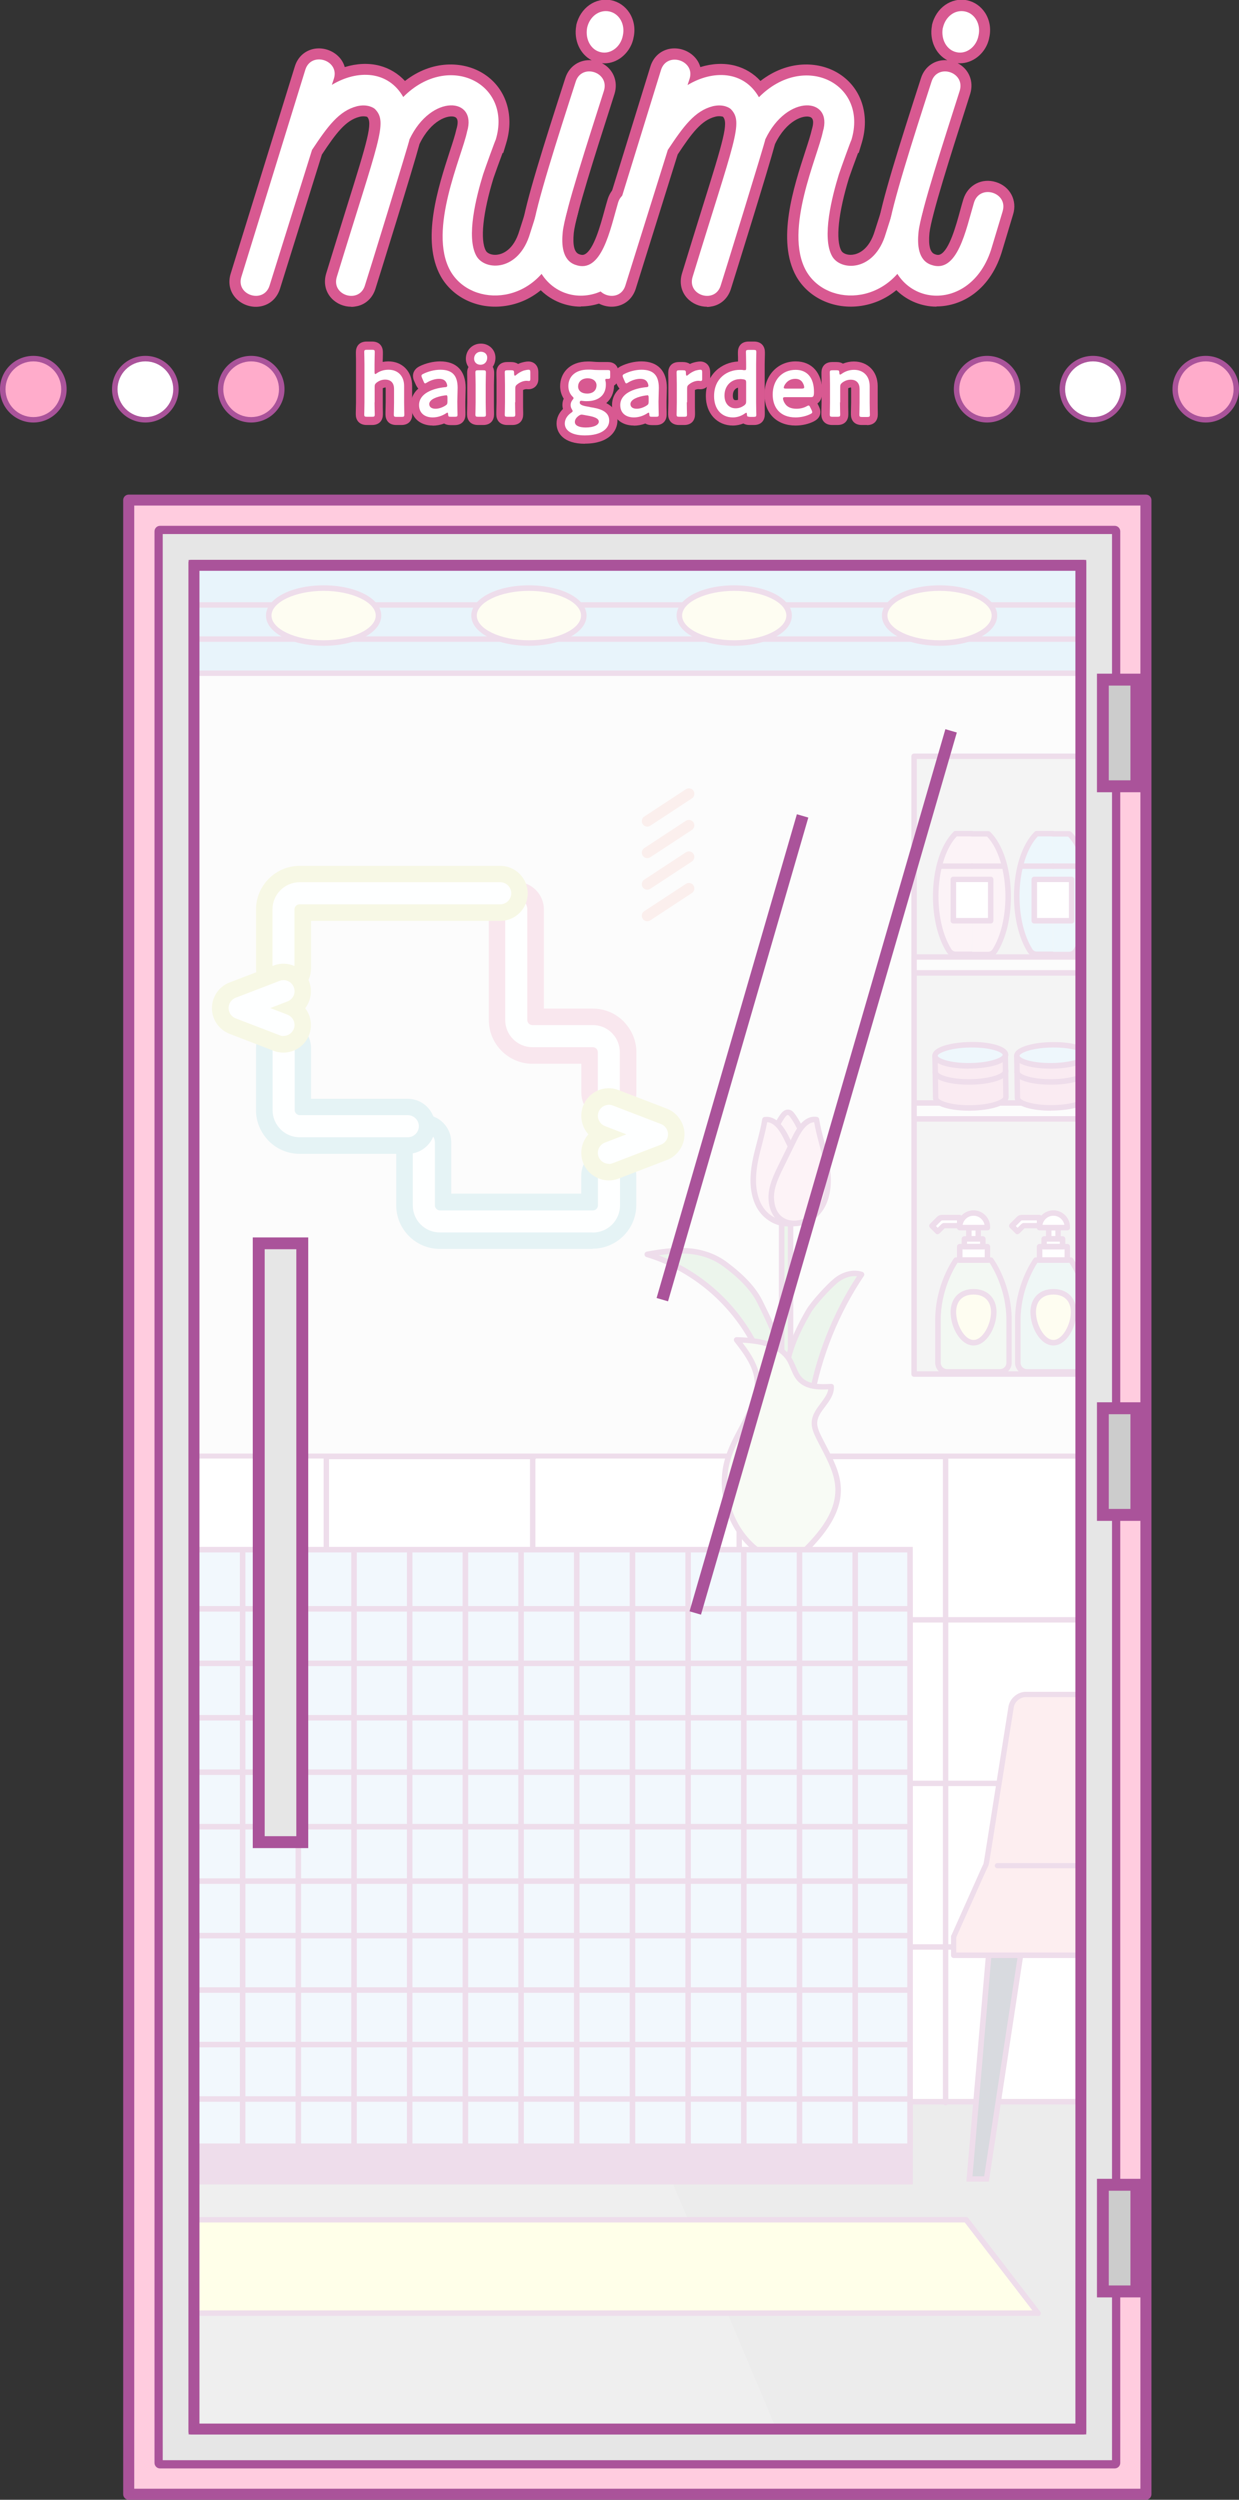 <?xml version="1.0" encoding="UTF-8"?><svg id="_レイヤー_2" xmlns="http://www.w3.org/2000/svg" xmlns:xlink="http://www.w3.org/1999/xlink" viewBox="0 0 114.36 230.62"><rect x="0" y="0" width="114.36" height="230.62" fill="#333333" stroke="none"/><defs><style>.cls-1,.cls-2{fill:none;}.cls-3{clip-path:url(#clippath);}.cls-4{fill:#f7a9b3;}.cls-5{fill:#f9f3b8;}.cls-6{fill:#f9f5c0;}.cls-7{fill:#ecafa5;}.cls-8{fill:#e6e6e6;}.cls-9{fill:#fcfdfd;}.cls-10{fill:#ffaccb;}.cls-11{fill:#ffff93;}.cls-12,.cls-13{fill:#fff;}.cls-14{fill:#f5c2d8;}.cls-15{fill:#f1f1f1;}.cls-16{fill:#ffccdf;}.cls-17{fill:#f0c4d9;}.cls-18{fill:#e69dbd;}.cls-19{fill:#7ec2cc;}.cls-20{fill:#9e9fa0;}.cls-21{fill:#a0cca0;}.cls-22{fill:#8ecae9;}.cls-23{fill:#b0d7d0;}.cls-24{fill:#a6d5ee;}.cls-25{fill:#b1b1b1;}.cls-26{fill:#d8de7b;}.cls-27{fill:#aa539a;}.cls-28{fill:#bddef3;}.cls-29{fill:#aad7ef;}.cls-30{fill:#ccc;}.cls-31{fill:#cacaca;}.cls-32{fill:#dceacd;}.cls-33{fill:#c3ddc2;}.cls-34{fill:#e185ac;}.cls-35{fill:#d85991;}.cls-36{fill:#3d455f;}.cls-2{stroke:#aa539a;stroke-miterlimit:10;}.cls-13{opacity:.8;}</style><clipPath id="clippath"><rect class="cls-1" x="17.65" y="51.9" width="82.36" height="172.44"/></clipPath></defs><g id="_デザイン"><g><g><g><g><path class="cls-35" d="M52.34,19.47l-.78,2.87c-1.75,5.89-8.03,6.13-10,2.64-2.09-3.76,1.08-10.55,1.55-12.83,.97-3.18-3.3-3.53-5.31,.7,0,.19-4.03,13.26-4.11,13.46-.5,1.75-3.14,.97-2.6-.77,3.88-12.68,4.73-14.23,3.53-15.47-.12-.12-.7-.5-1.67-.27-1.67,.43-2.71,1.86-4.15,4.03l-3.92,12.52c-.54,1.71-3.14,.89-2.6-.81L28.18,6.44c.54-1.74,3.18-.89,2.64,.81l-.19,.58c2.37-1.43,5.2-1.32,6.59,1.12,4.19-4.23,10.12-1.24,8.53,3.96,0-.08-.97,2.6-1.16,3.18-.62,2.02-1.59,5.78-.62,7.52,.78,1.4,3.92,1.47,4.96-2.09l.89-2.79c.58-1.75,3.06-1.01,2.52,.74Z"/><path class="cls-35" d="M32.42,28.3c-.68,0-1.35-.28-1.82-.78-.57-.61-.75-1.45-.49-2.3,.73-2.38,1.35-4.37,1.87-6.04,1.98-6.32,2.43-7.86,1.9-8.41,.01,.02-.1-.04-.34-.04-.1,0-.22,.01-.37,.05-1.27,.32-2.17,1.53-3.46,3.48l-3.87,12.39c-.27,.84-.89,1.42-1.71,1.6-.85,.19-1.78-.11-2.37-.75-.56-.61-.73-1.44-.46-2.28L27.21,6.14c.26-.85,.88-1.43,1.7-1.62,.86-.19,1.8,.11,2.4,.76,.25,.27,.42,.58,.51,.91,1.1-.34,2.21-.39,3.21-.13,.91,.24,1.71,.72,2.35,1.41,2.51-1.95,5.32-1.83,7.14-.74,2.15,1.29,3.01,3.83,2.2,6.49l-.27,.89h-.06c-.29,.77-.71,1.93-.84,2.32-.98,3.2-1.25,5.72-.7,6.71,.12,.22,.52,.42,1.03,.36,.44-.05,1.52-.37,2.07-2.25l.9-2.81c.5-1.5,1.92-1.93,3-1.59,1.23,.4,1.86,1.65,1.47,2.92l-.77,2.85c-.95,3.2-3.23,5.3-6.11,5.63-2.39,.28-4.66-.81-5.76-2.76-1.84-3.31-.23-8.24,.83-11.51,.28-.84,.51-1.57,.61-2.03,.13-.43,.24-1.01-.14-1.16-.59-.23-2.2,.28-3.26,2.5h0c-.6,2.25-3.7,12.19-4.05,13.3h0c-.25,.85-.86,1.46-1.68,1.65-.19,.04-.37,.07-.56,.07Zm1.11-19.61c.9,0,1.53,.37,1.8,.64,1.41,1.45,1.03,2.65-1.4,10.45-.52,1.67-1.14,3.66-1.87,6.04-.07,.21,0,.28,.03,.31,.1,.1,.28,.16,.42,.12,.05-.01,.14-.03,.2-.24l.03-.1c.2-.57,3.7-11.95,4.04-13.19v-.11l.1-.21c1.46-3.06,4.11-4.18,5.83-3.52,1.01,.39,1.98,1.56,1.38,3.56-.09,.48-.33,1.22-.64,2.16-.9,2.75-2.4,7.35-.99,9.88,.7,1.23,2.17,1.92,3.75,1.73,2.04-.23,3.68-1.79,4.38-4.16l.78-2.88c.07-.23,.03-.34-.15-.4-.2-.07-.35,.03-.44,.28l-.89,2.78c-.61,2.1-2.03,3.48-3.79,3.67-1.29,.14-2.48-.4-3.03-1.39-.86-1.55-.68-4.35,.54-8.32,.58-1.72,.91-2.72,1.19-3.27,.5-1.75,0-3.26-1.33-4.06-1.35-.81-3.59-.75-5.54,1.21l-.94,.95-.66-1.16c-.43-.76-1.04-1.24-1.81-1.44-1-.26-2.23-.01-3.37,.68l-2.37,1.44,1.07-3.21c.05-.16,0-.23-.04-.28-.1-.12-.31-.18-.45-.15-.05,.01-.14,.03-.2,.24l-5.89,19.08c-.06,.2,0,.26,.03,.3,.1,.11,.29,.16,.43,.13,.05-.01,.14-.03,.2-.23l4.04-12.78c1.56-2.36,2.73-3.94,4.75-4.46,.3-.07,.58-.1,.84-.1Z"/></g><g><path class="cls-35" d="M59.7,19.51l-.97,3.22c-1.94,6.86-10.31,5.66-9.54-1.59,.27-2.17,2.25-8.34,3.95-13.61,.54-1.71,3.14-.89,2.6,.85-1.43,4.5-3.61,11.17-3.8,13.03-.12,1.16-.04,2.6,1.16,3.02,2.44,.89,3.22-3.26,3.95-5.74,.54-1.75,3.18-.93,2.64,.81ZM54.19,2.57c.23-1.05,1.12-1.71,2.06-1.51,.89,.19,1.47,1.16,1.24,2.21-.19,1.05-1.12,1.75-2.02,1.55-.93-.19-1.47-1.2-1.28-2.25Z"/><path class="cls-35" d="M53.61,28.29c-.34,0-.68-.03-1.01-.1-2.53-.49-4.87-2.89-4.42-7.17,.27-2.19,2.05-7.78,4-13.82,.35-1.1,1.34-1.74,2.43-1.64-1.06-.55-1.67-1.83-1.42-3.2v-.04c.36-1.59,1.78-2.6,3.26-2.29,.68,.15,1.26,.56,1.65,1.16,.42,.66,.56,1.47,.38,2.27-.14,.78-.61,1.49-1.27,1.94-.51,.34-1.08,.49-1.65,.43,1.03,.53,1.52,1.67,1.16,2.83l-.4,1.26c-1.35,4.21-3.19,9.98-3.36,11.57-.11,1.14,.05,1.8,.49,1.96,.28,.11,.43,.06,.53,.01,.82-.42,1.43-2.63,1.83-4.1,.09-.34,.19-.68,.28-.98,.27-.86,.89-1.45,1.71-1.64,.86-.2,1.79,.1,2.38,.74,.57,.62,.75,1.45,.49,2.3l-.97,3.22c-1.05,3.72-3.72,5.27-6.1,5.27Zm.78-20.69c-.2,0-.25,.17-.27,.24-1.45,4.49-3.64,11.27-3.91,13.43-.34,3.18,1.29,4.65,2.78,4.94,1.69,.33,3.91-.71,4.77-3.75l.98-3.25c.07-.21,0-.28-.04-.32-.1-.11-.3-.17-.44-.14-.05,.01-.15,.03-.22,.25-.08,.28-.17,.6-.26,.93-.59,2.13-1.25,4.54-2.86,5.36-.66,.34-1.4,.37-2.15,.09-.98-.35-2.1-1.34-1.83-4.08,.19-1.8,1.99-7.45,3.44-11.98l.4-1.26c.03-.09,.1-.34-.24-.44-.06-.02-.11-.03-.15-.03Zm.8-4.83c-.09,.51,.13,.97,.49,1.05,.17,.04,.33-.04,.4-.09,.21-.14,.36-.37,.41-.65,.07-.3,.03-.57-.1-.77-.06-.1-.18-.23-.36-.27-.36-.07-.73,.23-.84,.72Z"/></g><g><path class="cls-35" d="M85.18,19.47l-.78,2.87c-1.75,5.89-8.03,6.13-10,2.64-2.09-3.76,1.09-10.55,1.55-12.83,.97-3.18-3.3-3.53-5.31,.7,0,.19-4.03,13.26-4.11,13.46-.5,1.75-3.14,.97-2.6-.77,3.88-12.68,4.73-14.23,3.53-15.47-.12-.12-.7-.5-1.67-.27-1.67,.43-2.71,1.86-4.15,4.03l-3.92,12.52c-.54,1.71-3.14,.89-2.6-.81l5.89-19.08c.54-1.74,3.18-.89,2.64,.81l-.19,.58c2.37-1.43,5.2-1.32,6.59,1.12,4.19-4.23,10.12-1.24,8.53,3.96,0-.08-.97,2.6-1.16,3.18-.62,2.02-1.59,5.78-.62,7.52,.78,1.4,3.92,1.47,4.96-2.09l.89-2.79c.58-1.75,3.06-1.01,2.52,.74Z"/><path class="cls-35" d="M65.26,28.3c-.68,0-1.35-.28-1.82-.78-.57-.61-.75-1.45-.49-2.3,.73-2.38,1.35-4.38,1.87-6.05,1.98-6.32,2.43-7.85,1.9-8.41,.02,.02-.1-.04-.34-.04-.1,0-.22,.01-.37,.05-1.27,.32-2.17,1.53-3.46,3.48l-3.87,12.39c-.27,.84-.89,1.42-1.71,1.6-.85,.19-1.78-.11-2.37-.75-.56-.61-.73-1.44-.46-2.28l5.89-19.07c.26-.85,.88-1.43,1.7-1.62,.86-.19,1.8,.11,2.4,.76,.25,.27,.42,.58,.51,.91,1.1-.34,2.21-.39,3.21-.13,.91,.24,1.71,.72,2.34,1.41,2.52-1.95,5.32-1.83,7.14-.74,2.15,1.29,3.01,3.83,2.2,6.49l-.27,.89h-.06c-.29,.77-.71,1.93-.84,2.32-.98,3.2-1.25,5.72-.7,6.71,.12,.22,.52,.42,1.03,.36,.44-.05,1.52-.37,2.07-2.25l.9-2.81c.5-1.5,1.92-1.94,3-1.59,1.07,.35,1.91,1.46,1.47,2.92l-.77,2.85c-.95,3.2-3.23,5.3-6.11,5.63-2.39,.27-4.66-.81-5.76-2.76-1.84-3.31-.23-8.24,.83-11.5,.28-.85,.51-1.58,.61-2.03,.13-.43,.24-1.01-.14-1.16-.59-.23-2.2,.28-3.26,2.5h0c-.6,2.25-3.7,12.19-4.05,13.3h0c-.25,.85-.86,1.46-1.68,1.65-.18,.04-.37,.07-.56,.07Zm1.11-19.61c.9,0,1.53,.37,1.8,.64,1.41,1.45,1.03,2.65-1.4,10.45-.52,1.67-1.14,3.66-1.87,6.04-.07,.21,0,.28,.03,.31,.1,.1,.28,.16,.42,.12,.05-.01,.14-.03,.2-.24l.03-.1c.2-.57,3.7-11.95,4.04-13.19v-.11l.1-.21c1.46-3.05,4.1-4.19,5.83-3.52,1.01,.39,1.98,1.56,1.37,3.55-.09,.48-.33,1.22-.64,2.17-.9,2.75-2.4,7.35-.99,9.88,.7,1.23,2.17,1.91,3.76,1.73,2.04-.23,3.68-1.79,4.38-4.16l.78-2.88c.07-.23,.03-.34-.15-.4-.2-.06-.35,.03-.44,.28l-.89,2.78c-.61,2.1-2.03,3.48-3.79,3.67-1.29,.14-2.48-.4-3.03-1.39-.86-1.55-.68-4.35,.54-8.32,.58-1.73,.91-2.72,1.19-3.27,.5-1.75,0-3.26-1.33-4.06-1.35-.81-3.59-.75-5.54,1.21l-.94,.95-.66-1.16c-.43-.76-1.04-1.24-1.81-1.44-1-.26-2.23-.01-3.37,.68l-2.37,1.44,1.07-3.21c.05-.16,0-.23-.04-.28-.1-.12-.31-.18-.45-.15-.05,.01-.14,.03-.2,.24l-5.89,19.08c-.06,.2,0,.26,.03,.3,.1,.11,.28,.16,.43,.13,.05-.01,.14-.03,.2-.23l4.04-12.78c1.56-2.36,2.73-3.94,4.75-4.46,.3-.07,.58-.1,.84-.1Z"/></g><g><path class="cls-35" d="M92.54,19.51l-.97,3.22c-1.94,6.86-10.31,5.66-9.54-1.59,.27-2.17,2.25-8.34,3.95-13.61,.54-1.71,3.14-.89,2.6,.85-1.43,4.5-3.61,11.17-3.8,13.03-.12,1.16-.04,2.6,1.16,3.02,2.44,.89,3.22-3.26,3.96-5.74,.54-1.75,3.18-.93,2.64,.81Zm-5.51-16.94c.23-1.05,1.12-1.71,2.05-1.51,.89,.19,1.47,1.16,1.24,2.21-.19,1.05-1.12,1.75-2.02,1.55-.93-.19-1.47-1.2-1.28-2.25Z"/><path class="cls-35" d="M86.44,28.29c-.34,0-.68-.03-1.01-.1-2.53-.49-4.87-2.89-4.42-7.17,.27-2.19,2.05-7.78,4-13.82,.35-1.1,1.34-1.74,2.43-1.64-1.07-.55-1.67-1.84-1.42-3.2v-.04c.36-1.59,1.79-2.6,3.26-2.29,.68,.15,1.26,.56,1.65,1.16,.42,.66,.56,1.47,.38,2.27-.14,.78-.61,1.49-1.27,1.93-.51,.34-1.09,.49-1.65,.44,1.03,.53,1.52,1.67,1.16,2.83l-.39,1.23c-1.35,4.22-3.2,10.01-3.37,11.6-.11,1.14,.05,1.8,.49,1.96,.28,.11,.43,.06,.53,.01,.82-.42,1.43-2.63,1.83-4.1,.09-.34,.19-.68,.28-.98,.41-1.31,1.7-1.99,3.01-1.58,1.3,.4,1.98,1.69,1.58,2.98l-.97,3.22c-1.05,3.72-3.72,5.27-6.1,5.27Zm.78-20.69c-.19,0-.25,.16-.27,.24-1.45,4.49-3.64,11.27-3.91,13.43-.34,3.18,1.29,4.65,2.78,4.94,1.69,.33,3.91-.71,4.77-3.75l.98-3.25c.03-.09,.1-.33-.24-.44-.35-.11-.43,.14-.45,.23-.08,.28-.17,.6-.26,.93-.59,2.13-1.25,4.54-2.86,5.37-.66,.34-1.4,.37-2.15,.09-.98-.35-2.1-1.34-1.83-4.08,.19-1.81,2-7.47,3.45-12.02l.39-1.22c.03-.09,.1-.34-.24-.44-.06-.02-.11-.03-.15-.03Zm.81-4.83c-.09,.51,.13,.97,.49,1.05,.18,.04,.33-.04,.4-.09,.21-.14,.35-.37,.4-.65,.07-.3,.03-.57-.1-.77-.05-.08-.17-.22-.36-.27-.35-.08-.73,.23-.84,.72Z"/></g></g><g><path class="cls-12" d="M52.34,19.47l-.78,2.87c-1.75,5.89-8.03,6.13-10,2.64-2.09-3.76,1.08-10.55,1.55-12.83,.97-3.18-3.3-3.53-5.31,.7,0,.19-4.03,13.26-4.11,13.46-.5,1.75-3.14,.97-2.6-.77,3.88-12.68,4.73-14.23,3.53-15.47-.12-.12-.7-.5-1.67-.27-1.67,.43-2.71,1.86-4.15,4.03l-3.92,12.52c-.54,1.71-3.14,.89-2.6-.81L28.18,6.44c.54-1.74,3.18-.89,2.64,.81l-.19,.58c2.37-1.43,5.2-1.32,6.59,1.12,4.19-4.23,10.12-1.24,8.53,3.96,0-.08-.97,2.6-1.16,3.18-.62,2.02-1.59,5.78-.62,7.52,.78,1.4,3.92,1.47,4.96-2.09l.89-2.79c.58-1.75,3.06-1.01,2.52,.74Z"/><path class="cls-12" d="M59.7,19.51l-.97,3.22c-1.94,6.86-10.31,5.66-9.54-1.59,.27-2.17,2.25-8.34,3.95-13.61,.54-1.71,3.14-.89,2.6,.85-1.43,4.5-3.61,11.17-3.8,13.03-.12,1.16-.04,2.6,1.16,3.02,2.44,.89,3.22-3.26,3.95-5.74,.54-1.75,3.18-.93,2.64,.81ZM54.19,2.57c.23-1.05,1.12-1.71,2.06-1.51,.89,.19,1.47,1.16,1.24,2.21-.19,1.05-1.12,1.75-2.02,1.55-.93-.19-1.47-1.2-1.28-2.25Z"/><path class="cls-12" d="M85.18,19.47l-.78,2.87c-1.75,5.89-8.03,6.13-10,2.64-2.09-3.76,1.09-10.55,1.55-12.83,.97-3.18-3.3-3.53-5.31,.7,0,.19-4.03,13.26-4.11,13.46-.5,1.75-3.14,.97-2.6-.77,3.88-12.68,4.73-14.23,3.53-15.47-.12-.12-.7-.5-1.67-.27-1.67,.43-2.71,1.86-4.15,4.03l-3.92,12.52c-.54,1.71-3.14,.89-2.6-.81l5.89-19.08c.54-1.74,3.18-.89,2.64,.81l-.19,.58c2.37-1.43,5.2-1.32,6.59,1.12,4.19-4.23,10.12-1.24,8.53,3.96,0-.08-.97,2.6-1.16,3.18-.62,2.02-1.59,5.78-.62,7.52,.78,1.4,3.92,1.47,4.96-2.09l.89-2.79c.58-1.75,3.06-1.01,2.52,.74Z"/><path class="cls-12" d="M92.54,19.51l-.97,3.22c-1.94,6.86-10.31,5.66-9.54-1.59,.27-2.17,2.25-8.34,3.95-13.61,.54-1.71,3.14-.89,2.6,.85-1.43,4.5-3.61,11.17-3.8,13.03-.12,1.16-.04,2.6,1.16,3.02,2.44,.89,3.22-3.26,3.96-5.74,.54-1.75,3.18-.93,2.64,.81Zm-5.51-16.94c.23-1.05,1.12-1.71,2.05-1.51,.89,.19,1.47,1.16,1.24,2.21-.19,1.05-1.12,1.75-2.02,1.55-.93-.19-1.47-1.2-1.28-2.25Z"/></g></g><g><g><path class="cls-35" d="M37.07,39.21h-.49c-.74,0-1-.5-1-.97v-.2c0-.24,.02-.67,.02-.93v-1.25c0-.09-.02-.12-.02-.12-.1,.02-.18,.04-.25,.08v1.29c0,.27,0,.69,.01,.93v.2c0,.47-.26,.97-1,.97h-.49c-.74,0-1.01-.5-1.01-.97v-.2c0-.24,.02-.67,.02-.93v-3.5c0-.27,0-.69-.01-.93v-.2c0-.47,.26-.97,1-.97h.49c.74,0,1,.5,1,.97v.2c0,.18-.01,.47-.02,.71,.17-.03,.35-.05,.52-.05,1.3,0,2.2,.93,2.2,2.26v1.51c0,.27,0,.69,.01,.93v.2c0,.47-.26,.97-1,.97Z"/><path class="cls-35" d="M39.94,39.26c-1.21,0-2.02-.76-2.02-1.9,0-.59,.24-1.11,.69-1.51-.08-.09-.16-.21-.23-.36l-.16-.36c-.06-.12-.1-.29-.1-.46,0-.21,.08-.61,.59-.87,.57-.29,1.29-.46,1.91-.46,1.52,0,2.36,.87,2.36,2.44l-.03,1.29c0,.32,0,.7,.01,.95v.26c0,.43-.26,.94-.99,.94h-.38c-.24,0-.44-.05-.6-.15-.35,.14-.71,.2-1.06,.2Zm1.64-1.23l.02,.42v-.43s-.01,0-.02,.01Zm-.45-.78h.01v0Z"/><path class="cls-35" d="M44.61,39.21h-.49c-.74,0-1.01-.5-1.01-.97v-.2c0-.24,.02-.67,.02-.93v-1.61c0-.27,0-.69-.01-.93v-.2c0-.17,.03-.35,.12-.51-.15-.21-.24-.48-.24-.76,0-.8,.6-1.4,1.39-1.4,.75,0,1.34,.57,1.34,1.3,0,.32-.09,.61-.25,.84,.09,.16,.13,.35,.13,.53v.2c0,.24-.02,.67-.02,.93v1.61c0,.27,0,.69,.01,.93v.2c0,.47-.26,.97-1,.97Zm-.49-1.11v.35s0-.37,0-.37c0,0,0,.01,0,.02Zm.09-5.1c0,.12,.12,.22,.19,.22,.05,0,.13-.08,.13-.13,0-.1-.11-.2-.19-.2-.05,0-.12,.06-.13,.11Z"/><path class="cls-35" d="M47.31,39.21h-.49c-.74,0-1.01-.5-1.01-.97v-.2c0-.24,.02-.67,.02-.93v-1.61c0-.27,0-.69-.01-.93v-.2c0-.47,.26-.97,1-.97h.35c.26,0,.48,.06,.65,.18,.08-.04,.16-.07,.24-.1,.23-.07,.49-.13,.71-.13,.46,0,.92,.31,.92,.99v.64c0,.54-.38,.93-.91,.93-.03,0-.13,0-.17-.01-.1,0-.22,.02-.33,.08v1.13c0,.27,0,.69,.01,.93v.2c0,.47-.26,.97-1,.97Z"/><path class="cls-35" d="M53.98,40.94c-1.93,0-2.61-.96-2.61-1.87,0-.49,.21-.96,.59-1.34-.03-.12-.05-.24-.05-.37,0-.2,.04-.4,.12-.58-.22-.35-.33-.74-.33-1.16,0-1.13,.8-2.27,2.57-2.27,.12,0,.23,0,.34,.01,.24,.02,.49,.04,.72,.04h.79c.47,0,.96,.25,.96,.99v.34c0,.43-.17,.7-.4,.84-.01,.68-.28,1.24-.72,1.62,.55,.28,1.03,.76,1.03,1.6,0,.99-.79,2.14-3.01,2.14Z"/><path class="cls-35" d="M58.51,39.26c-1.21,0-2.02-.76-2.02-1.9,0-.59,.24-1.11,.69-1.51-.08-.09-.16-.21-.23-.36l-.16-.36c-.06-.12-.1-.29-.1-.46,0-.21,.08-.61,.59-.87,.57-.29,1.29-.46,1.91-.46,1.52,0,2.36,.87,2.36,2.44l-.03,1.29c0,.32,0,.7,.01,.95v.26c0,.43-.26,.94-.99,.94h-.38c-.24,0-.44-.05-.6-.15-.35,.14-.71,.2-1.06,.2Zm1.64-1.23l.02,.42v-.43s-.01,0-.02,.01Zm-.45-.78h.01v0Z"/><path class="cls-35" d="M63.16,39.21h-.48c-.74,0-1.01-.5-1.01-.97v-.2c0-.24,.02-.67,.02-.93v-1.61c0-.27,0-.69-.01-.93v-.2c0-.47,.26-.97,1-.97h.35c.26,0,.48,.06,.65,.18,.08-.04,.16-.07,.24-.1,.23-.07,.49-.13,.71-.13,.46,0,.92,.31,.92,.99v.64c0,.54-.38,.93-.91,.93-.03,0-.13,0-.17-.01-.11,0-.22,.02-.33,.08v1.13c0,.27,0,.69,.01,.93v.2c0,.47-.26,.97-1,.97Z"/><path class="cls-35" d="M67.65,39.26c-1.47,0-2.5-1.12-2.5-2.72,0-2.02,1.46-3.11,2.97-3.19,0-.23,0-.5-.01-.67v-.2c0-.47,.26-.97,1-.97h.48c.74,0,1.01,.5,1.01,.97v.2c0,.24-.02,.67-.02,.93v3.5c0,.27,0,.69,.01,.93v.2c0,.47-.26,.97-1,.97h-.41c-.22,0-.41-.05-.57-.14-.27,.11-.6,.19-.97,.19Zm1.55-.51h0Zm-.03-.74v.44s0-.45,0-.45c0,0,0,0,0,0Zm-1.06-2.24c-.24,.06-.47,.28-.47,.73,0,.42,.18,.42,.27,.42,.05,0,.12,0,.21-.04v-1.1Zm.4,0h0Z"/><path class="cls-35" d="M73.43,39.26c-1.74,0-2.87-1.13-2.87-2.87s1.21-3.05,2.88-3.05c1.51,0,2.45,1.07,2.45,2.79,0,.6-.19,.92-.44,1.09,0,0,0,.01,0,.01l.14,.27s0,0,0,.01c.05,.11,.13,.28,.13,.5,0,.26-.1,.61-.59,.86-.48,.25-1.11,.39-1.71,.39Zm.8-3.52h0Z"/><path class="cls-35" d="M80.03,39.21h-.49c-.74,0-1-.5-1-.97v-.2c0-.24,.02-.67,.02-.93v-1.25c0-.09-.02-.12-.02-.12-.1,.02-.18,.04-.25,.08v1.29c0,.27,0,.69,.01,.93v.2c0,.47-.26,.97-1,.97h-.48c-.74,0-1.01-.5-1.01-.97v-.2c0-.24,.02-.67,.02-.93v-1.61c0-.27,0-.69-.01-.93v-.2c0-.47,.26-.97,1-.97h.4c.23,0,.43,.05,.58,.15,.32-.13,.66-.2,1.01-.2,1.3,0,2.2,.93,2.2,2.26v1.51c0,.27,0,.69,.01,.93v.2c0,.47-.26,.97-1,.97Z"/></g><g><path class="cls-12" d="M34.57,37.11c0,.38,.02,1.07,.02,1.13,0,.18-.05,.21-.24,.21h-.49c-.19,0-.24-.03-.24-.21,0-.06,.02-.75,.02-1.13v-3.5c0-.38-.02-1.07-.02-1.13,0-.18,.05-.21,.24-.21h.49c.19,0,.24,.03,.24,.21,0,.06-.02,.75-.02,1.13v.72c0,.12,.02,.18,.07,.18,.02,0,.08-.03,.13-.07,.3-.21,.67-.33,1.09-.33,.86,0,1.44,.57,1.44,1.5v1.51c0,.38,.02,1.07,.02,1.13,0,.18-.05,.21-.24,.21h-.49c-.19,0-.24-.03-.24-.21,0-.06,.02-.75,.02-1.13v-1.25c0-.51-.27-.85-.82-.85-.26,0-.53,.08-.79,.28-.14,.12-.18,.19-.18,.38v1.45Z"/><path class="cls-12" d="M41.6,38.45c-.19,0-.23-.02-.24-.24,0-.09-.02-.14-.07-.14-.03,0-.06,.02-.12,.06-.36,.24-.8,.38-1.23,.38-.72,0-1.26-.38-1.26-1.14,0-1.07,1.26-1.54,2.39-1.65,.14,0,.2-.04,.21-.13,0-.08-.05-.26-.13-.37-.12-.18-.33-.27-.64-.27-.37,0-.8,.15-1.1,.34-.08,.05-.13,.08-.17,.08-.06,0-.09-.05-.14-.17l-.16-.37c-.03-.07-.04-.12-.04-.16,0-.08,.05-.12,.17-.18,.44-.22,1.03-.38,1.57-.38,1.07,0,1.6,.49,1.6,1.67l-.03,1.27c0,.48,.02,1.08,.02,1.22s-.05,.18-.23,.18h-.38Zm-.45-1.97s-.06,0-.1,0c-.77,.11-1.43,.38-1.43,.8,0,.28,.23,.43,.58,.43,.29,0,.62-.11,.89-.28,.17-.1,.21-.17,.21-.37v-.37c0-.17-.03-.23-.14-.23Z"/><path class="cls-12" d="M44.97,32.99c0,.37-.23,.66-.63,.66-.33,0-.58-.23-.58-.56s.23-.64,.63-.64c.33,0,.58,.22,.58,.54Zm-.85,5.46c-.19,0-.24-.03-.24-.21,0-.06,.02-.75,.02-1.13v-1.61c0-.38-.02-1.07-.02-1.13,0-.18,.05-.21,.24-.21h.49c.19,0,.24,.03,.24,.21,0,.06-.02,.75-.02,1.13v1.61c0,.38,.02,1.07,.02,1.13,0,.18-.05,.21-.24,.21h-.49Z"/><path class="cls-12" d="M47.54,37.11c0,.38,.02,1.07,.02,1.13,0,.18-.05,.21-.24,.21h-.49c-.19,0-.24-.03-.24-.21,0-.06,.02-.75,.02-1.13v-1.61c0-.38-.02-1.07-.02-1.13,0-.18,.05-.21,.24-.21h.35c.22,0,.27,.03,.27,.25,0,.18,.02,.25,.08,.25,.03,0,.07-.03,.13-.08,.21-.18,.43-.3,.67-.39,.15-.04,.34-.08,.46-.08,.12,0,.16,.06,.16,.23v.64c0,.13-.05,.17-.14,.17-.04,0-.12-.02-.2-.02-.28,0-.61,.12-.87,.33-.14,.11-.18,.19-.18,.38v1.28Z"/><path class="cls-12" d="M54.46,37.56c.8,.12,1.77,.33,1.77,1.24,0,.71-.67,1.37-2.25,1.37-1.25,0-1.85-.47-1.85-1.1,0-.39,.23-.74,.59-.99,.1-.07,.14-.11,.14-.16,0-.03-.03-.08-.08-.17-.07-.11-.11-.23-.11-.39,0-.18,.07-.33,.17-.46,.07-.08,.1-.13,.1-.17,0-.05-.04-.09-.12-.17-.23-.24-.36-.56-.36-.95,0-.86,.64-1.51,1.81-1.51,.09,0,.18,0,.26,0,.27,.03,.54,.04,.8,.04h.13c.24,0,.55,0,.66,0,.18,0,.2,.04,.2,.24v.34c0,.18-.02,.23-.18,.23h-.13c-.11,0-.14,.02-.14,.09,0,.03,0,.08,.02,.13,.03,.11,.03,.22,.03,.33,0,.87-.58,1.51-1.77,1.51-.11,0-.22,0-.33-.02-.05,0-.15-.02-.18-.02-.08,0-.13,.06-.13,.17,0,.22,.31,.31,.95,.41Zm-.76,.69c-.09,0-.17,.03-.27,.1-.22,.15-.37,.35-.37,.58,0,.33,.39,.51,1,.51,.74,0,1.21-.23,1.21-.54s-.46-.46-1.05-.56c-.13-.03-.26-.04-.38-.07-.05,0-.1-.02-.14-.02Zm-.34-2.59c0,.38,.31,.65,.83,.65,.64,0,.87-.39,.87-.76s-.32-.65-.81-.65c-.62,0-.89,.38-.89,.76Z"/><path class="cls-12" d="M60.17,38.45c-.19,0-.23-.02-.24-.24,0-.09-.02-.14-.07-.14-.03,0-.06,.02-.12,.06-.36,.24-.8,.38-1.23,.38-.72,0-1.26-.38-1.26-1.14,0-1.07,1.26-1.54,2.39-1.65,.14,0,.2-.04,.21-.13,0-.08-.05-.26-.13-.37-.12-.18-.33-.27-.64-.27-.37,0-.8,.15-1.1,.34-.08,.05-.13,.08-.17,.08-.06,0-.09-.05-.14-.17l-.16-.37c-.03-.07-.04-.12-.04-.16,0-.08,.05-.12,.17-.18,.44-.22,1.03-.38,1.57-.38,1.07,0,1.6,.49,1.6,1.67l-.03,1.27c0,.48,.02,1.08,.02,1.22s-.05,.18-.23,.18h-.38Zm-.45-1.97s-.06,0-.1,0c-.77,.11-1.43,.38-1.43,.8,0,.28,.23,.43,.58,.43,.29,0,.62-.11,.89-.28,.17-.1,.21-.17,.21-.37v-.37c0-.17-.03-.23-.14-.23Z"/><path class="cls-12" d="M63.39,37.11c0,.38,.02,1.07,.02,1.13,0,.18-.05,.21-.24,.21h-.48c-.19,0-.24-.03-.24-.21,0-.06,.02-.75,.02-1.13v-1.61c0-.38-.02-1.07-.02-1.13,0-.18,.05-.21,.24-.21h.35c.22,0,.27,.03,.27,.25,0,.18,.02,.25,.08,.25,.03,0,.07-.03,.13-.08,.21-.18,.43-.3,.67-.39,.15-.04,.34-.08,.46-.08,.12,0,.16,.06,.16,.23v.64c0,.13-.05,.17-.14,.17-.04,0-.12-.02-.2-.02-.28,0-.61,.12-.87,.33-.14,.11-.18,.19-.18,.38v1.28Z"/><path class="cls-12" d="M69.18,38.45c-.19,0-.23-.03-.24-.23,0-.1-.02-.14-.06-.14-.02,0-.07,.02-.12,.06-.29,.21-.68,.37-1.11,.37-1.06,0-1.74-.77-1.74-1.96,0-1.67,1.22-2.43,2.39-2.43,.12,0,.23,0,.33,.03,.05,0,.08,0,.12,0,.11,0,.12-.05,.12-.22v-.31c0-.38-.02-1.07-.02-1.13,0-.18,.05-.21,.24-.21h.48c.19,0,.24,.03,.24,.21,0,.06-.02,.75-.02,1.13v3.5c0,.38,.02,1.07,.02,1.13,0,.18-.05,.21-.24,.21h-.41Zm-.9-3.47c-.71,0-1.41,.54-1.41,1.51,0,.75,.44,1.18,1.03,1.18,.29,0,.55-.1,.78-.26,.15-.12,.19-.19,.19-.38v-1.74c0-.2-.05-.26-.24-.29-.1-.02-.22-.03-.35-.03Z"/><path class="cls-12" d="M74.92,37.86c.03,.07,.05,.12,.05,.16,0,.08-.05,.12-.17,.18-.38,.19-.88,.31-1.37,.31-1.49,0-2.11-.98-2.11-2.11,0-1.3,.82-2.28,2.12-2.28,1.07,0,1.69,.74,1.69,2.03,0,.43-.07,.49-.28,.49h-2.37c-.15,0-.21,.03-.21,.12,0,.12,.08,.33,.18,.47,.19,.3,.53,.48,1.07,.48,.34,0,.67-.08,.94-.23,.08-.04,.13-.07,.17-.07,.07,0,.1,.06,.16,.18l.14,.28Zm-.69-2.12c0-.11-.05-.27-.12-.39-.13-.26-.37-.4-.7-.4-.41,0-.72,.18-.92,.47-.08,.1-.15,.27-.15,.34,0,.07,.06,.09,.19,.09h1.48c.15,0,.21-.03,.22-.11Z"/><path class="cls-12" d="M77.53,37.11c0,.38,.02,1.07,.02,1.13,0,.18-.05,.21-.24,.21h-.48c-.19,0-.24-.03-.24-.21,0-.06,.02-.75,.02-1.13v-1.61c0-.38-.02-1.07-.02-1.13,0-.18,.05-.21,.24-.21h.4c.2,0,.23,.03,.24,.24,0,.11,.03,.16,.07,.16,.03,0,.07-.02,.13-.06,.32-.23,.71-.38,1.16-.38,.86,0,1.44,.57,1.44,1.5v1.51c0,.38,.02,1.07,.02,1.13,0,.18-.05,.21-.24,.21h-.49c-.19,0-.24-.03-.24-.21,0-.06,.02-.75,.02-1.13v-1.25c0-.51-.27-.85-.82-.85-.26,0-.53,.08-.79,.28-.14,.12-.18,.19-.18,.38v1.45Z"/></g></g><g><circle class="cls-10" cx="23.18" cy="35.9" r="2.82"/><path class="cls-27" d="M23.18,38.98c-1.7,0-3.07-1.38-3.07-3.08s1.38-3.07,3.07-3.07,3.08,1.38,3.08,3.07-1.38,3.08-3.08,3.08Zm0-5.64c-1.41,0-2.57,1.15-2.57,2.57s1.15,2.57,2.57,2.57,2.57-1.15,2.57-2.57-1.15-2.57-2.57-2.57Z"/></g><g><circle class="cls-12" cx="13.42" cy="35.9" r="2.82"/><path class="cls-27" d="M13.42,38.98c-1.7,0-3.08-1.38-3.08-3.08s1.38-3.07,3.08-3.07,3.07,1.38,3.07,3.07-1.38,3.08-3.07,3.08Zm0-5.64c-1.42,0-2.57,1.15-2.57,2.57s1.15,2.57,2.57,2.57,2.57-1.15,2.57-2.57-1.15-2.57-2.57-2.57Z"/></g><g><circle class="cls-10" cx="3.08" cy="35.9" r="2.82"/><path class="cls-27" d="M3.08,38.98c-1.7,0-3.08-1.38-3.08-3.08s1.38-3.07,3.08-3.07,3.07,1.38,3.07,3.07-1.38,3.08-3.07,3.08Zm0-5.64c-1.42,0-2.57,1.15-2.57,2.57s1.15,2.57,2.57,2.57,2.57-1.15,2.57-2.57-1.15-2.57-2.57-2.57Z"/></g><g><circle class="cls-12" cx="100.88" cy="35.9" r="2.82"/><path class="cls-27" d="M100.88,38.98c-1.7,0-3.08-1.38-3.08-3.08s1.38-3.07,3.08-3.07,3.07,1.38,3.07,3.07-1.38,3.08-3.07,3.08Zm0-5.64c-1.42,0-2.57,1.15-2.57,2.57s1.15,2.57,2.57,2.57,2.57-1.15,2.57-2.57-1.15-2.57-2.57-2.57Z"/></g><g><circle class="cls-10" cx="111.29" cy="35.9" r="2.82"/><path class="cls-27" d="M111.29,38.98c-1.7,0-3.07-1.38-3.07-3.08s1.38-3.07,3.07-3.07,3.07,1.38,3.07,3.07-1.38,3.08-3.07,3.08Zm0-5.64c-1.41,0-2.57,1.15-2.57,2.57s1.15,2.57,2.57,2.57,2.57-1.15,2.57-2.57-1.15-2.57-2.57-2.57Z"/></g><g><circle class="cls-10" cx="91.11" cy="35.9" r="2.82"/><path class="cls-27" d="M91.11,38.98c-1.7,0-3.07-1.38-3.07-3.08s1.38-3.07,3.07-3.07,3.07,1.38,3.07,3.07-1.38,3.08-3.07,3.08Zm0-5.64c-1.41,0-2.57,1.15-2.57,2.57s1.15,2.57,2.57,2.57,2.57-1.15,2.57-2.57-1.15-2.57-2.57-2.57Z"/></g><g><g><g><rect class="cls-15" x="14.18" y="50.33" width="89.34" height="83.86"/><g><path class="cls-7" d="M59.74,84.73c-.08,0-.16-.04-.21-.11-.08-.12-.04-.27,.07-.35l3.84-2.52c.12-.08,.27-.04,.35,.07,.08,.12,.04,.27-.07,.35l-3.84,2.52s-.09,.04-.14,.04Z"/><path class="cls-7" d="M59.74,84.99c-.17,0-.33-.09-.42-.23-.15-.24-.09-.55,.15-.7l3.84-2.52c.11-.07,.25-.1,.38-.07,.13,.03,.25,.1,.32,.22,.07,.11,.1,.25,.07,.38-.03,.13-.11,.25-.22,.32l-3.84,2.52c-.08,.05-.18,.08-.28,.08Z"/></g><g><path class="cls-7" d="M59.74,81.82c-.08,0-.16-.04-.21-.11-.08-.12-.04-.27,.07-.35l3.84-2.52c.12-.08,.27-.04,.35,.07,.08,.12,.04,.27-.07,.35l-3.84,2.52s-.09,.04-.14,.04Z"/><path class="cls-7" d="M59.74,82.08c-.17,0-.33-.09-.42-.23-.07-.11-.1-.25-.07-.38,.03-.13,.1-.25,.22-.32l3.84-2.52c.23-.15,.55-.09,.7,.15,.07,.11,.1,.25,.07,.38-.03,.13-.11,.25-.22,.32l-3.84,2.52c-.08,.05-.18,.08-.28,.08Z"/></g><g><path class="cls-7" d="M59.74,78.91c-.08,0-.16-.04-.21-.11-.08-.12-.04-.27,.07-.35l3.84-2.52c.12-.08,.27-.04,.35,.07,.08,.12,.04,.27-.07,.35l-3.84,2.52s-.09,.04-.14,.04Z"/><path class="cls-7" d="M59.74,79.17c-.17,0-.33-.09-.42-.23-.07-.11-.1-.25-.07-.38,.03-.13,.1-.25,.22-.32l3.84-2.52c.11-.07,.25-.1,.38-.07,.13,.03,.25,.11,.32,.22s.1,.25,.07,.38c-.03,.13-.11,.25-.22,.32l-3.84,2.52c-.09,.05-.18,.08-.28,.08Z"/></g><g><path class="cls-7" d="M59.74,76c-.08,0-.16-.04-.21-.11-.08-.12-.04-.27,.07-.35l3.84-2.52c.12-.08,.27-.04,.35,.07,.08,.12,.04,.27-.07,.35l-3.84,2.52s-.09,.04-.14,.04Z"/><path class="cls-7" d="M59.74,76.26c-.17,0-.33-.09-.42-.23-.07-.11-.1-.25-.07-.38,.03-.13,.1-.25,.22-.32l3.84-2.52c.11-.07,.25-.1,.38-.07,.13,.03,.25,.1,.32,.22,.15,.23,.09,.55-.15,.7l-3.84,2.52c-.08,.05-.18,.08-.28,.08Z"/></g><g><path class="cls-7" d="M23.83,127.19c-.08,0-.16-.04-.21-.11-.08-.12-.04-.27,.07-.35l3.84-2.52c.12-.08,.27-.04,.35,.07,.08,.12,.04,.27-.07,.35l-3.84,2.52s-.09,.04-.14,.04Z"/><path class="cls-7" d="M23.83,127.45c-.17,0-.33-.09-.42-.23-.15-.24-.09-.55,.15-.7l3.84-2.52c.11-.07,.25-.1,.38-.07,.13,.03,.25,.11,.32,.22,.07,.11,.1,.25,.07,.38-.03,.13-.11,.25-.22,.32l-3.84,2.52c-.08,.05-.18,.08-.28,.08Z"/></g><g><path class="cls-7" d="M23.83,124.28c-.08,0-.16-.04-.21-.11-.08-.12-.04-.27,.07-.35l3.84-2.52c.12-.08,.27-.04,.35,.07,.08,.12,.04,.27-.07,.35l-3.84,2.52s-.09,.04-.14,.04Z"/><path class="cls-7" d="M23.83,124.54c-.17,0-.33-.09-.42-.23-.07-.11-.1-.25-.07-.38,.03-.13,.1-.25,.22-.32l3.84-2.52c.23-.15,.55-.09,.7,.15,.07,.11,.1,.25,.07,.38-.03,.13-.11,.25-.22,.32l-3.84,2.52c-.08,.05-.18,.08-.28,.08Z"/></g><g><path class="cls-7" d="M23.83,121.37c-.08,0-.16-.04-.21-.11-.08-.12-.04-.27,.07-.35l3.84-2.52c.12-.08,.27-.04,.35,.07,.08,.12,.04,.27-.07,.35l-3.84,2.52s-.09,.04-.14,.04Z"/><path class="cls-7" d="M23.83,121.63c-.17,0-.33-.09-.42-.23-.07-.11-.1-.25-.07-.38,.03-.13,.1-.25,.22-.32l3.84-2.52c.11-.07,.25-.1,.38-.07,.13,.03,.25,.11,.32,.22s.1,.25,.07,.38c-.03,.13-.11,.25-.22,.32l-3.84,2.52c-.09,.05-.18,.08-.28,.08Z"/></g><g><path class="cls-7" d="M23.83,118.46c-.08,0-.16-.04-.21-.11-.08-.12-.04-.27,.07-.35l3.84-2.52c.12-.08,.27-.04,.35,.07,.08,.12,.04,.27-.07,.35l-3.84,2.52s-.09,.04-.14,.04Z"/><path class="cls-7" d="M23.83,118.72c-.17,0-.33-.09-.42-.23-.07-.11-.1-.25-.07-.38,.03-.13,.1-.25,.22-.32l3.84-2.52c.11-.07,.25-.1,.38-.07,.13,.03,.25,.1,.32,.22,.15,.23,.09,.55-.15,.7l-3.84,2.52c-.08,.05-.18,.08-.28,.08Z"/></g><g><g><path class="cls-19" d="M54.71,115.22h-14.11c-1.08,0-2.09-.42-2.85-1.18-.76-.76-1.18-1.78-1.18-2.86v-5.8c0-1.4,1.14-2.54,2.54-2.54s2.54,1.14,2.54,2.54v4.74h12v-1.66c0-1.4,1.14-2.54,2.54-2.54s2.54,1.14,2.54,2.54v2.71c0,2.22-1.81,4.03-4.03,4.03Z"/><path class="cls-9" d="M54.71,113.7h-14.11c-.67,0-1.3-.26-1.77-.73-.47-.47-.73-1.1-.73-1.77v-5.8c0-.56,.46-1.02,1.02-1.02s1.02,.46,1.02,1.02v5.8c0,.17,.09,.28,.14,.33,.05,.05,.16,.14,.33,.14h14.11c.26,0,.47-.21,.47-.47v-2.71c0-.56,.46-1.02,1.02-1.02s1.02,.46,1.02,1.02v2.71c0,1.38-1.12,2.51-2.51,2.51Z"/></g><g><path class="cls-34" d="M56.2,103.36c-1.4,0-2.54-1.14-2.54-2.54v-2.68h-4.51c-2.22,0-4.03-1.81-4.03-4.03v-10.21c0-1.4,1.14-2.54,2.54-2.54s2.54,1.14,2.54,2.54v9.15h4.51c1.08,0,2.09,.42,2.85,1.18,.01,.01,.07,.07,.08,.09,.73,.8,1.1,1.76,1.1,2.76v3.73c0,1.4-1.14,2.54-2.54,2.54Z"/><path class="cls-9" d="M56.2,101.83c-.56,0-1.02-.46-1.02-1.02v-3.73c0-.15-.07-.26-.12-.32-.1-.1-.22-.15-.35-.15h-5.57c-1.38,0-2.51-1.12-2.51-2.51v-10.21c0-.56,.46-1.02,1.02-1.02s1.02,.46,1.02,1.02v10.21c0,.26,.21,.47,.47,.47h5.57c.67,0,1.3,.26,1.77,.73,.01,.01,.07,.08,.08,.09,.42,.46,.65,1.06,.65,1.68v3.73c0,.56-.46,1.02-1.02,1.02Z"/></g><g><path class="cls-26" d="M26.17,91.87c-1.4,0-2.54-1.14-2.54-2.54v-5.42c0-2.22,1.81-4.03,4.03-4.03h18.51c1.4,0,2.54,1.14,2.54,2.54s-1.14,2.54-2.54,2.54H28.71v4.37c0,1.4-1.14,2.54-2.54,2.54Z"/><path class="cls-9" d="M26.17,90.34c-.56,0-1.02-.46-1.02-1.02v-5.42c0-1.38,1.12-2.51,2.51-2.51h18.51c.56,0,1.02,.46,1.02,1.02s-.46,1.02-1.02,1.02H27.65c-.26,0-.47,.21-.47,.47v5.42c0,.56-.46,1.02-1.02,1.02Z"/></g><g><path class="cls-19" d="M37.63,106.45h-9.97c-1,0-1.96-.37-2.7-1.04-.03-.02-.05-.05-.08-.07-.83-.83-1.25-1.84-1.25-2.92v-5.72c0-1.4,1.14-2.54,2.54-2.54s2.54,1.14,2.54,2.54v4.67h8.92c1.4,0,2.54,1.14,2.54,2.54s-1.14,2.54-2.54,2.54Z"/><path class="cls-9" d="M37.63,104.92h-9.97c-.62,0-1.22-.23-1.68-.65-.01,0-.07-.07-.08-.08-.48-.48-.74-1.11-.74-1.78v-5.72c0-.56,.46-1.02,1.02-1.02s1.02,.46,1.02,1.02v5.72c0,.17,.09,.28,.14,.33,.08,.07,.18,.14,.33,.14h9.97c.56,0,1.02,.46,1.02,1.02s-.46,1.02-1.02,1.02Z"/></g><g><path class="cls-26" d="M26.16,97.11c-.3,0-.61-.05-.91-.17l-4.06-1.56c-.98-.38-1.63-1.32-1.63-2.37s.65-2,1.63-2.37l4.06-1.56c1.31-.51,2.78,.15,3.28,1.46,.33,.86,.16,1.79-.36,2.47,.52,.68,.69,1.61,.36,2.47-.39,1.01-1.35,1.63-2.38,1.63Z"/><path class="cls-9" d="M26.17,95.58c-.12,0-.24-.02-.36-.07l-4.06-1.56c-.39-.15-.65-.53-.65-.95s.26-.8,.65-.95l4.06-1.56c.52-.2,1.11,.06,1.31,.59s-.06,1.11-.59,1.31l-1.58,.61,1.58,.61c.52,.2,.79,.79,.59,1.31-.16,.4-.54,.65-.95,.65Z"/></g><g><path class="cls-26" d="M56.2,108.9c-1.02,0-1.99-.62-2.38-1.63-.35-.92-.13-1.93,.49-2.62-.62-.69-.84-1.69-.49-2.62,.5-1.31,1.97-1.97,3.28-1.46l4.45,1.71c.98,.38,1.63,1.32,1.63,2.37s-.65,2-1.63,2.37l-4.45,1.71c-.3,.12-.61,.17-.91,.17Z"/><path class="cls-9" d="M56.2,107.37c-.41,0-.8-.25-.95-.65-.2-.52,.06-1.11,.59-1.31l1.97-.76-1.97-.76c-.52-.2-.79-.79-.59-1.31,.2-.52,.79-.79,1.31-.59l4.45,1.71c.39,.15,.65,.53,.65,.95s-.26,.8-.65,.95l-4.45,1.71c-.12,.05-.24,.07-.36,.07Z"/></g></g><g><rect class="cls-31" x="84.37" y="69.77" width="17.82" height="57"/><path class="cls-27" d="M102.19,127.02h-17.82c-.14,0-.25-.11-.25-.25v-57c0-.14,.11-.25,.25-.25h17.82c.14,0,.25,.11,.25,.25v57c0,.14-.11,.25-.25,.25Zm-17.57-.51h17.31v-56.49h-17.31v56.49Z"/></g><g><g><g><path class="cls-17" d="M89.71,76.92h-1.51c-1.09,1.07-1.84,3.25-1.84,5.78,0,2.02,.48,3.82,1.22,5,.14,.22,.37,.36,.61,.36h1.51"/><path class="cls-27" d="M89.71,88.31h-1.51c-.33,0-.64-.18-.83-.48-.8-1.27-1.26-3.15-1.26-5.14,0-2.52,.73-4.8,1.91-5.96,.05-.05,.11-.07,.18-.07h1.51c.14,0,.25,.11,.25,.25s-.11,.25-.25,.25h-1.4c-1.03,1.07-1.69,3.22-1.69,5.52,0,1.9,.43,3.67,1.18,4.87,.09,.15,.24,.24,.4,.24h1.51c.14,0,.25,.11,.25,.25s-.11,.25-.25,.25Z"/></g><g><path class="cls-17" d="M89.71,76.92h1.51c1.09,1.07,1.84,3.25,1.84,5.78,0,2.02-.48,3.82-1.22,5-.14,.22-.37,.36-.61,.36h-1.51"/><path class="cls-27" d="M91.22,88.31h-1.51c-.14,0-.25-.11-.25-.25s.11-.25,.25-.25h1.51c.16,0,.3-.09,.4-.24,.75-1.2,1.18-2.97,1.18-4.87,0-2.3-.66-4.45-1.69-5.52h-1.4c-.14,0-.25-.11-.25-.25s.11-.25,.25-.25h1.51c.07,0,.13,.03,.18,.07,1.18,1.16,1.91,3.44,1.91,5.96,0,1.99-.46,3.86-1.26,5.14-.19,.3-.5,.48-.83,.48Z"/></g><path class="cls-27" d="M89.71,80.16h-3c-.14,0-.25-.11-.25-.25s.11-.25,.25-.25h3c.14,0,.25,.11,.25,.25s-.11,.25-.25,.25Z"/><path class="cls-27" d="M92.72,80.16h-3c-.14,0-.25-.11-.25-.25s.11-.25,.25-.25h3c.14,0,.25,.11,.25,.25s-.11,.25-.25,.25Z"/></g><g><rect class="cls-12" x="87.99" y="81.12" width="3.45" height="3.82"/><path class="cls-27" d="M91.44,85.2h-3.45c-.14,0-.25-.11-.25-.25v-3.82c0-.14,.11-.25,.25-.25h3.45c.14,0,.25,.11,.25,.25v3.82c0,.14-.11,.25-.25,.25Zm-3.19-.51h2.94v-3.31h-2.94v3.31Z"/></g></g><g><g><g><path class="cls-24" d="M97.19,76.92h-1.51c-1.09,1.07-1.84,3.25-1.84,5.78,0,2.02,.48,3.82,1.22,5,.14,.22,.37,.36,.61,.36h1.51"/><path class="cls-27" d="M97.19,88.31h-1.51c-.33,0-.64-.18-.83-.48-.8-1.27-1.26-3.15-1.26-5.14,0-2.52,.73-4.8,1.91-5.96,.05-.05,.11-.07,.18-.07h1.51c.14,0,.25,.11,.25,.25s-.11,.25-.25,.25h-1.4c-1.03,1.07-1.69,3.22-1.69,5.52,0,1.9,.43,3.67,1.18,4.87,.09,.15,.24,.24,.4,.24h1.51c.14,0,.25,.11,.25,.25s-.11,.25-.25,.25Z"/></g><g><path class="cls-24" d="M97.19,76.92h1.51c1.09,1.07,1.84,3.25,1.84,5.78,0,2.02-.48,3.82-1.22,5-.14,.22-.37,.36-.61,.36h-1.51"/><path class="cls-27" d="M98.7,88.31h-1.51c-.14,0-.25-.11-.25-.25s.11-.25,.25-.25h1.51c.16,0,.3-.09,.4-.24,.75-1.2,1.18-2.97,1.18-4.87,0-2.3-.66-4.45-1.69-5.52h-1.4c-.14,0-.25-.11-.25-.25s.11-.25,.25-.25h1.51c.07,0,.13,.03,.18,.07,1.18,1.16,1.91,3.44,1.91,5.96,0,1.99-.46,3.86-1.26,5.14-.19,.3-.5,.48-.83,.48Z"/></g><path class="cls-27" d="M97.19,80.16h-3c-.14,0-.25-.11-.25-.25s.11-.25,.25-.25h3c.14,0,.25,.11,.25,.25s-.11,.25-.25,.25Z"/><path class="cls-27" d="M100.19,80.16h-3c-.14,0-.25-.11-.25-.25s.11-.25,.25-.25h3c.14,0,.25,.11,.25,.25s-.11,.25-.25,.25Z"/></g><g><rect class="cls-12" x="95.46" y="81.12" width="3.45" height="3.82"/><path class="cls-27" d="M98.91,85.2h-3.45c-.14,0-.25-.11-.25-.25v-3.82c0-.14,.11-.25,.25-.25h3.45c.14,0,.25,.11,.25,.25v3.82c0,.14-.11,.25-.25,.25Zm-3.19-.51h2.94v-3.31h-2.94v3.31Z"/></g></g><g><rect class="cls-15" x="84.37" y="88.29" width="17.82" height="1.47"/><path class="cls-27" d="M102.19,90.01h-17.82c-.14,0-.25-.11-.25-.25v-1.47c0-.14,.11-.25,.25-.25h17.82c.14,0,.25,.11,.25,.25v1.47c0,.14-.11,.25-.25,.25Zm-17.57-.51h17.31v-.96h-17.31v.96Z"/></g><g><rect class="cls-15" x="84.37" y="101.76" width="17.82" height="1.47"/><path class="cls-27" d="M102.19,103.48h-17.82c-.14,0-.25-.11-.25-.25v-1.47c0-.14,.11-.25,.25-.25h17.82c.14,0,.25,.11,.25,.25v1.47c0,.14-.11,.25-.25,.25Zm-17.57-.51h17.31v-.96h-17.31v.96Z"/></g><g><g><path class="cls-33" d="M91.47,116.24h-3.22s-1.67,2.29-1.67,5.52v3.95c0,.47,.38,.84,.84,.84h4.88c.47,0,.84-.38,.84-.84v-3.95c0-3.24-1.67-5.52-1.67-5.52Z"/><path class="cls-27" d="M92.3,126.82h-4.88c-.61,0-1.1-.49-1.1-1.1v-3.95c0-3.28,1.65-5.57,1.72-5.67,.05-.07,.12-.1,.2-.1h3.22c.08,0,.16,.04,.2,.1,.07,.1,1.72,2.39,1.72,5.67v3.95c0,.61-.49,1.1-1.1,1.1Zm-3.92-10.32c-.31,.48-1.55,2.54-1.55,5.27v3.95c0,.33,.26,.59,.59,.59h4.88c.33,0,.59-.26,.59-.59v-3.95c0-2.74-1.24-4.79-1.55-5.27h-2.95Z"/></g><g><rect class="cls-12" x="88.58" y="115" width="2.56" height="1.24"/><path class="cls-27" d="M91.14,116.5h-2.56c-.14,0-.25-.11-.25-.25v-1.24c0-.14,.11-.25,.25-.25h2.56c.14,0,.25,.11,.25,.25v1.24c0,.14-.11,.25-.25,.25Zm-2.3-.51h2.05v-.73h-2.05v.73Z"/></g><g><rect class="cls-12" x="89" y="114.29" width="1.71" height=".71"/><path class="cls-27" d="M90.72,115.26h-1.71c-.14,0-.25-.11-.25-.25v-.71c0-.14,.11-.25,.25-.25h1.71c.14,0,.25,.11,.25,.25v.71c0,.14-.11,.25-.25,.25Zm-1.46-.51h1.2v-.2h-1.2v.2Z"/></g><g><rect class="cls-12" x="89.43" y="113.26" width=".87" height="1.03"/><path class="cls-27" d="M90.29,114.54h-.87c-.14,0-.25-.11-.25-.25v-1.03c0-.14,.11-.25,.25-.25h.87c.14,0,.25,.11,.25,.25v1.03c0,.14-.11,.25-.25,.25Zm-.61-.51h.36v-.52h-.36v.52Z"/></g><g><path class="cls-12" d="M89.86,111.91h0c.71,0,1.28,.57,1.28,1.28v.07h-2.56v-.07c0-.71,.57-1.28,1.28-1.28Z"/><path class="cls-27" d="M91.14,113.51h-2.56c-.14,0-.25-.11-.25-.25v-.07c0-.85,.69-1.53,1.53-1.53s1.53,.69,1.53,1.53v.07c0,.14-.11,.25-.25,.25Zm-2.29-.51h2.02c-.09-.48-.51-.84-1.01-.84s-.92,.36-1.01,.84Z"/></g><g><path class="cls-12" d="M86.55,113.62l-.53-.53,.65-.65c.07-.07,.16-.11,.26-.11h1.64v.74h-1.48l-.55,.55Z"/><path class="cls-27" d="M86.55,113.88c-.07,0-.13-.03-.18-.08l-.53-.53c-.1-.1-.1-.26,0-.36l.65-.65c.12-.12,.28-.18,.44-.18h1.64c.14,0,.25,.11,.25,.25v.74c0,.14-.11,.25-.25,.25h-1.38l-.47,.47s-.11,.08-.18,.08Zm-.17-.78l.17,.17,.37-.36s.11-.08,.18-.08h1.23v-.24h-1.38s-.06,.01-.08,.04l-.47,.47Z"/></g><g><path class="cls-5" d="M91.73,121.05c0-1.27-.84-1.87-1.87-1.87s-1.87,.61-1.87,1.87,.84,2.82,1.87,2.82,1.87-1.56,1.87-2.82Z"/><path class="cls-27" d="M89.86,124.13c-1.2,0-2.12-1.65-2.12-3.08,0-1.29,.83-2.13,2.12-2.13s2.12,.84,2.12,2.13c0,1.42-.93,3.08-2.12,3.08Zm0-4.7c-1.01,0-1.61,.6-1.61,1.62,0,1.13,.76,2.57,1.61,2.57s1.61-1.44,1.61-2.57c0-1.01-.6-1.62-1.61-1.62Z"/></g></g><g><g><path class="cls-23" d="M98.84,116.24h-3.22s-1.67,2.29-1.67,5.52v3.95c0,.47,.38,.84,.84,.84h4.88c.47,0,.84-.38,.84-.84v-3.95c0-3.24-1.67-5.52-1.67-5.52Z"/><path class="cls-27" d="M99.67,126.82h-4.88c-.61,0-1.1-.49-1.1-1.1v-3.95c0-3.28,1.65-5.57,1.72-5.67,.05-.07,.12-.1,.2-.1h3.22c.08,0,.16,.04,.2,.1,.07,.1,1.72,2.39,1.72,5.67v3.95c0,.61-.49,1.1-1.1,1.1Zm-3.92-10.32c-.31,.48-1.55,2.54-1.55,5.27v3.95c0,.33,.26,.59,.59,.59h4.88c.33,0,.59-.26,.59-.59v-3.95c0-2.74-1.24-4.79-1.55-5.27h-2.95Z"/></g><g><rect class="cls-12" x="95.95" y="115" width="2.56" height="1.24"/><path class="cls-27" d="M98.51,116.5h-2.56c-.14,0-.25-.11-.25-.25v-1.24c0-.14,.11-.25,.25-.25h2.56c.14,0,.25,.11,.25,.25v1.24c0,.14-.11,.25-.25,.25Zm-2.3-.51h2.05v-.73h-2.05v.73Z"/></g><g><rect class="cls-12" x="96.37" y="114.29" width="1.71" height=".71"/><path class="cls-27" d="M98.08,115.26h-1.71c-.14,0-.25-.11-.25-.25v-.71c0-.14,.11-.25,.25-.25h1.71c.14,0,.25,.11,.25,.25v.71c0,.14-.11,.25-.25,.25Zm-1.46-.51h1.2v-.2h-1.2v.2Z"/></g><g><rect class="cls-12" x="96.79" y="113.26" width=".87" height="1.03"/><path class="cls-27" d="M97.66,114.54h-.87c-.14,0-.25-.11-.25-.25v-1.03c0-.14,.11-.25,.25-.25h.87c.14,0,.25,.11,.25,.25v1.03c0,.14-.11,.25-.25,.25Zm-.61-.51h.36v-.52h-.36v.52Z"/></g><g><path class="cls-12" d="M97.23,111.91h0c.71,0,1.28,.57,1.28,1.28v.07h-2.56v-.07c0-.71,.57-1.28,1.28-1.28Z"/><path class="cls-27" d="M98.51,113.51h-2.56c-.14,0-.25-.11-.25-.25v-.07c0-.85,.69-1.53,1.53-1.53s1.53,.69,1.53,1.53v.07c0,.14-.11,.25-.25,.25Zm-2.29-.51h2.02c-.09-.48-.51-.84-1.01-.84s-.92,.36-1.01,.84Z"/></g><g><path class="cls-12" d="M93.92,113.62l-.53-.53,.65-.65c.07-.07,.16-.11,.26-.11h1.64v.74h-1.48l-.55,.55Z"/><path class="cls-27" d="M93.92,113.88c-.07,0-.13-.03-.18-.08l-.53-.53c-.1-.1-.1-.26,0-.36l.65-.65c.12-.12,.28-.18,.44-.18h1.64c.14,0,.25,.11,.25,.25v.74c0,.14-.11,.25-.25,.25h-1.38l-.47,.47s-.11,.08-.18,.08Zm-.17-.78l.17,.17,.37-.36s.11-.08,.18-.08h1.23v-.24h-1.38s-.06,.01-.08,.04l-.47,.47Z"/></g><g><path class="cls-5" d="M99.1,121.05c0-1.27-.84-1.87-1.87-1.87s-1.87,.61-1.87,1.87,.84,2.82,1.87,2.82,1.87-1.56,1.87-2.82Z"/><path class="cls-27" d="M97.23,124.13c-1.2,0-2.12-1.65-2.12-3.08,0-1.29,.83-2.13,2.12-2.13s2.12,.84,2.12,2.13c0,1.42-.93,3.08-2.12,3.08Zm0-4.7c-1.01,0-1.61,.6-1.61,1.62,0,1.13,.76,2.57,1.61,2.57s1.61-1.44,1.61-2.57c0-1.01-.6-1.62-1.61-1.62Z"/></g></g><g><g><path class="cls-18" d="M92.8,97.32l.06,3.87c0,.54-1.44,1-3.24,1.02-1.8,.03-3.26-.39-3.27-.92l-.06-3.87"/><path class="cls-27" d="M89.46,102.47c-1.64,0-3.34-.36-3.35-1.18l-.06-3.87c0-.14,.11-.26,.25-.26h0c.14,0,.25,.11,.25,.25l.06,3.87c0,.21,.97,.68,2.83,.68,.06,0,.12,0,.17,0,1.98-.03,2.99-.55,2.99-.76l-.06-3.87c0-.14,.11-.26,.25-.26h0c.14,0,.25,.11,.25,.25l.06,3.87c.01,.84-1.8,1.25-3.49,1.28-.06,0-.11,0-.17,0Z"/></g><g><ellipse class="cls-29" cx="89.55" cy="97.36" rx="3.25" ry=".97" transform="translate(-1.48 1.38) rotate(-.88)"/><path class="cls-27" d="M89.4,98.59c-1.64,0-3.34-.36-3.35-1.18-.01-.84,1.8-1.25,3.49-1.28,.9-.03,1.74,.08,2.38,.26,.94,.27,1.14,.64,1.15,.91,.01,.84-1.8,1.26-3.49,1.28-.06,0-.11,0-.17,0Zm.31-1.95c-.06,0-.11,0-.17,0-1.98,.03-2.99,.55-2.99,.76s1.06,.7,3.01,.67c1.98-.03,2.99-.55,2.99-.76h0c0-.06-.15-.25-.78-.43-.55-.16-1.28-.24-2.06-.24Z"/></g><path class="cls-27" d="M89.42,100.07c-.83,0-1.6-.09-2.2-.26-.94-.27-1.14-.64-1.15-.91,0-.14,.11-.26,.25-.26h0c.14,0,.25,.11,.25,.25,0,.06,.15,.25,.78,.43,.59,.17,1.37,.25,2.23,.24,1.52-.02,2.62-.35,2.93-.66,.04-.04,.06-.08,.06-.1,0-.14,.11-.26,.25-.26,.13,.02,.26,.11,.26,.25,0,.11-.03,.29-.2,.46-.46,.47-1.75,.8-3.28,.82-.06,0-.12,0-.17,0Z"/></g><g><g><path class="cls-18" d="M100.36,97.32l.06,3.87c0,.54-1.44,1-3.24,1.02-1.8,.03-3.26-.39-3.27-.92l-.06-3.87"/><path class="cls-27" d="M97.01,102.47c-1.64,0-3.34-.36-3.35-1.18l-.06-3.87c0-.14,.11-.26,.25-.26h0c.14,0,.25,.11,.25,.25l.06,3.87c0,.22,1.06,.7,3.01,.67,1.98-.03,2.99-.55,2.99-.76l-.06-3.87c0-.14,.11-.26,.25-.26h0c.14,0,.25,.11,.25,.25l.06,3.87c.01,.84-1.8,1.25-3.49,1.28-.06,0-.11,0-.17,0Z"/></g><g><ellipse class="cls-29" cx="97.11" cy="97.36" rx="3.25" ry=".97" transform="translate(-1.48 1.5) rotate(-.88)"/><path class="cls-27" d="M96.95,98.59c-.83,0-1.61-.09-2.2-.26-.94-.27-1.14-.64-1.15-.91,0-.11,.03-.28,.2-.46,.46-.47,1.75-.8,3.28-.82,.9-.02,1.74,.08,2.38,.26,.94,.27,1.14,.64,1.15,.91,0,.11-.03,.29-.2,.46-.46,.47-1.75,.8-3.28,.82-.06,0-.12,0-.17,0Zm.31-1.95c-.06,0-.11,0-.17,0-1.52,.02-2.62,.35-2.93,.66-.04,.04-.06,.08-.06,.1,0,.06,.15,.25,.78,.43,.6,.17,1.39,.25,2.23,.24,1.52-.02,2.62-.35,2.93-.66,.04-.04,.06-.08,.06-.1h0c0-.06-.15-.25-.78-.43-.56-.16-1.28-.24-2.06-.24Z"/></g><path class="cls-27" d="M96.97,100.07c-.83,0-1.6-.09-2.2-.26-.94-.27-1.14-.64-1.15-.91,0-.14,.11-.26,.25-.26h0c.14,0,.25,.11,.25,.25,0,.06,.15,.25,.78,.43,.59,.17,1.38,.25,2.23,.24,1.52-.02,2.62-.35,2.93-.66,.04-.04,.06-.08,.06-.1,0-.14,.11-.26,.25-.26h0c.14,0,.25,.11,.25,.25,0,.11-.03,.29-.2,.46-.46,.47-1.75,.8-3.28,.82-.06,0-.12,0-.17,0Z"/></g><rect class="cls-22" x="14.18" y="50.33" width="89.34" height="11.57"/><rect class="cls-25" x="13.22" y="182.03" width="91.22" height="43.25"/><polygon class="cls-20" points="104.44 225.28 72.15 225.28 53.92 182.03 104.44 182.03 104.44 225.28"/><g><polyline class="cls-11" points="12.3 204.78 89.18 204.78 95.81 213.4 12.3 213.4"/><path class="cls-27" d="M95.81,213.65H12.3c-.14,0-.25-.11-.25-.25s.11-.25,.25-.25H95.29l-6.24-8.11H12.3c-.14,0-.25-.11-.25-.25s.11-.25,.25-.25H89.18c.08,0,.15,.04,.2,.1l6.63,8.62c.06,.08,.07,.18,.03,.27s-.13,.14-.23,.14Z"/></g><g><rect class="cls-12" x="13.9" y="134.35" width="88.77" height="59.54"/><path class="cls-27" d="M102.68,194.15H13.9c-.14,0-.25-.11-.25-.25v-59.54c0-.14,.11-.25,.25-.25H102.68c.14,0,.25,.11,.25,.25v59.54c0,.14-.11,.25-.25,.25Zm-88.52-.51H102.42v-59.03H14.16v59.03Z"/></g><path class="cls-27" d="M100.79,134.61H15.89c-.14,0-.25-.11-.25-.25s.11-.25,.25-.25H100.79c.14,0,.25,.11,.25,.25s-.11,.25-.25,.25Z"/><rect class="cls-12" x="49.45" y="134.56" width="19.19" height="14.88"/><rect class="cls-12" x="15.06" y="134.56" width="14.97" height="14.88"/><rect class="cls-12" x="87.16" y="164.52" width="13.66" height="14.88"/><rect class="cls-12" x="87.16" y="134.57" width="13.66" height="14.66"/><rect class="cls-12" x="73.5" y="149.23" width="13.66" height="14.88"/><rect class="cls-12" x="73.5" y="179.72" width="13.66" height="13.89"/><path class="cls-27" d="M87.28,194.23c-.14,0-.25-.11-.25-.25v-59.61c0-.14,.11-.25,.25-.25s.25,.11,.25,.25v59.61c0,.14-.11,.25-.25,.25Z"/><path class="cls-27" d="M68.23,194.23c-.14,0-.25-.11-.25-.25v-59.61c0-.14,.11-.25,.25-.25s.25,.11,.25,.25v59.61c0,.14-.11,.25-.25,.25Z"/><path class="cls-27" d="M49.17,194.23c-.14,0-.25-.11-.25-.25v-59.61c0-.14,.11-.25,.25-.25s.25,.11,.25,.25v59.61c0,.14-.11,.25-.25,.25Z"/><path class="cls-27" d="M30.12,194.23c-.14,0-.25-.11-.25-.25v-59.61c0-.14,.11-.25,.25-.25s.25,.11,.25,.25v59.61c0,.14-.11,.25-.25,.25Z"/><path class="cls-27" d="M102.68,149.69H13.9c-.14,0-.25-.11-.25-.25s.11-.25,.25-.25H102.68c.14,0,.25,.11,.25,.25s-.11,.25-.25,.25Z"/><path class="cls-27" d="M102.68,164.78H13.9c-.14,0-.25-.11-.25-.25s.11-.25,.25-.25H102.68c.14,0,.25,.11,.25,.25s-.11,.25-.25,.25Z"/><path class="cls-27" d="M102.68,179.87H13.9c-.14,0-.25-.11-.25-.25s.11-.25,.25-.25H102.68c.14,0,.25,.11,.25,.25s-.11,.25-.25,.25Z"/><g><rect class="cls-27" x="13.9" y="146.02" width="70.09" height="55.25"/><path class="cls-27" d="M84.25,201.53H13.65v-55.76H84.25v55.76Zm-70.09-.51H83.74v-54.74H14.16v54.74Z"/></g><g><rect class="cls-21" x="72.15" y="111.55" width=".83" height="16.24"/><path class="cls-27" d="M72.97,128.05h-.83c-.14,0-.25-.11-.25-.25v-16.24c0-.14,.11-.25,.25-.25h.83c.14,0,.25,.11,.25,.25v16.24c0,.14-.11,.25-.25,.25Zm-.57-.51h.32v-15.73h-.32v15.73Z"/></g><g><path class="cls-21" d="M70.72,126.61c-1.58-5.12-5.83-9.34-10.96-10.89,2.65-.49,5.1-.65,7.25,.97,1.2,.91,2.46,2.05,3.13,3.4,1.48,2.97,3,6.24,2.3,9.48-.25-3.31,.53-5.7,2.19-8.57,.44-.75,1.81-2.24,2.48-2.81s1.6-.89,2.42-.61c-2.35,3.49-3.95,7.48-4.68,11.62-.21,1.19-.52,2.63-1.66,3.04"/><path class="cls-27" d="M73.19,132.49c-.1,0-.2-.06-.24-.17-.05-.13,.02-.28,.15-.33,.98-.36,1.27-1.6,1.49-2.84,.71-4.04,2.27-7.98,4.51-11.41-.69-.08-1.39,.25-1.84,.64-.64,.54-2,2.01-2.42,2.74-1.04,1.8-1.79,3.46-2.07,5.42,.14,1.03,.13,2.05-.09,3.08-.03,.12-.15,.21-.27,.2-.13,0-.23-.11-.24-.23-.08-1.1-.05-2.09,.08-3.02-.3-2.1-1.28-4.21-2.35-6.37-.54-1.08-1.54-2.17-3.06-3.31-1.73-1.3-3.69-1.43-6.05-1.08,4.8,1.79,8.64,5.82,10.16,10.73,.04,.13-.03,.28-.17,.32-.14,.04-.28-.03-.32-.17-1.57-5.07-5.7-9.18-10.79-10.72-.11-.03-.19-.14-.18-.26,0-.12,.09-.22,.21-.24,2.37-.44,5.1-.76,7.45,1.01,1.58,1.19,2.63,2.33,3.21,3.49,.89,1.78,1.71,3.53,2.15,5.29,.39-1.55,1.06-2.95,1.89-4.39,.45-.78,1.85-2.3,2.53-2.87,.81-.69,1.83-.94,2.67-.66,.08,.03,.13,.08,.16,.16s.01,.16-.03,.22c-2.32,3.45-3.92,7.43-4.64,11.52-.18,1.03-.48,2.75-1.82,3.23-.03,.01-.06,.02-.09,.02Z"/></g><g><path class="cls-32" d="M70.07,143.15c-2.58-1.87-3.8-5.44-2.9-8.5,.55-1.85,1.76-3.44,2.41-5.26,.21-.59,.36-1.2,.34-1.83-.04-1.49-1-2.78-1.92-3.96,1.82,.05,3.94,.28,4.88,1.83,.36,.59,.49,1.31,.97,1.81,.7,.74,1.87,.73,2.89,.67,.07,1.23-1.46,2.04-1.54,3.27-.03,.47,.16,.93,.36,1.35,.74,1.54,1.75,3.04,1.81,4.75,.1,2.53-1.86,4.62-3.69,6.38"/><path class="cls-27" d="M73.67,143.92c-.07,0-.13-.03-.18-.08-.1-.1-.09-.26,0-.36,1.88-1.81,3.7-3.79,3.61-6.19-.05-1.28-.68-2.49-1.28-3.65-.17-.33-.35-.66-.51-1-.21-.43-.43-.94-.39-1.48,.05-.66,.45-1.19,.83-1.7,.32-.43,.63-.84,.7-1.28-1.02,.05-2.1-.01-2.81-.76-.32-.34-.49-.76-.66-1.16-.11-.25-.2-.48-.33-.7-.78-1.28-2.46-1.6-4.12-1.69,.76,.99,1.6,2.25,1.64,3.68,.01,.57-.1,1.2-.36,1.92-.3,.86-.73,1.67-1.15,2.45-.48,.9-.97,1.82-1.25,2.8-.87,2.96,.31,6.41,2.8,8.22,.11,.08,.14,.24,.06,.36-.08,.11-.24,.14-.36,.06-2.66-1.93-3.92-5.62-2.99-8.78,.3-1.02,.8-1.97,1.29-2.89,.41-.77,.83-1.56,1.12-2.38,.23-.66,.34-1.22,.33-1.73-.04-1.36-.87-2.53-1.87-3.81-.06-.08-.07-.18-.03-.27s.13-.14,.23-.14h0c1.96,.05,4.1,.32,5.09,1.95,.15,.25,.26,.51,.37,.76,.16,.38,.31,.73,.57,1.01,.62,.66,1.71,.65,2.69,.59,.06,0,.13,.02,.18,.06s.08,.11,.08,.17c.04,.73-.39,1.31-.81,1.87-.36,.47-.69,.92-.73,1.43-.03,.42,.16,.85,.34,1.23,.16,.33,.33,.65,.5,.98,.63,1.21,1.29,2.47,1.34,3.87,.1,2.61-1.89,4.76-3.77,6.58-.05,.05-.11,.07-.18,.07Z"/></g><g><rect class="cls-28" x="13.9" y="142.97" width="70.09" height="55.04"/><path class="cls-27" d="M84.25,198.26H13.65v-55.55H84.25v55.55Zm-70.09-.51H83.74v-54.53H14.16v54.53Z"/></g><g><rect class="cls-27" x="13.9" y="148.17" width="70.09" height=".51"/><rect class="cls-27" x="13.9" y="153.2" width="70.09" height=".51"/><rect class="cls-27" x="13.9" y="158.22" width="70.09" height=".51"/><rect class="cls-27" x="13.9" y="163.24" width="70.09" height=".51"/><rect class="cls-27" x="13.9" y="168.27" width="70.09" height=".51"/><rect class="cls-27" x="13.9" y="173.29" width="70.09" height=".51"/><rect class="cls-27" x="13.9" y="178.32" width="70.09" height=".51"/><rect class="cls-27" x="13.9" y="183.34" width="70.09" height=".51"/><rect class="cls-27" x="13.9" y="188.37" width="70.09" height=".51"/><rect class="cls-27" x="13.9" y="193.39" width="70.09" height=".51"/></g><rect class="cls-27" x="78.68" y="143.2" width=".51" height="55.86"/><rect class="cls-27" x="73.54" y="143.2" width=".51" height="55.86"/><rect class="cls-27" x="68.4" y="143.2" width=".51" height="55.86"/><rect class="cls-27" x="63.26" y="143.2" width=".51" height="55.86"/><rect class="cls-27" x="58.12" y="143.2" width=".51" height="55.86"/><rect class="cls-27" x="52.98" y="143.2" width=".51" height="55.86"/><rect class="cls-27" x="47.84" y="143.2" width=".51" height="55.86"/><rect class="cls-27" x="42.7" y="143.2" width=".51" height="55.86"/><rect class="cls-27" x="37.56" y="143.2" width=".51" height="55.86"/><rect class="cls-27" x="32.42" y="143.2" width=".51" height="55.86"/><rect class="cls-27" x="27.28" y="143.2" width=".51" height="55.86"/><rect class="cls-27" x="22.14" y="143.2" width=".51" height="55.86"/><g><path class="cls-16" d="M11.88,46.14V230.11H105.77V46.14H11.88ZM102.89,227.22H14.77V49.02H102.89V227.22Z"/><path class="cls-27" d="M105.77,230.62H11.88c-.28,0-.51-.23-.51-.51V46.14c0-.28,.23-.51,.51-.51H105.77c.28,0,.51,.23,.51,.51V230.11c0,.28-.23,.51-.51,.51Zm-93.38-1.02H105.26V46.64H12.39V229.6Zm90.5-1.87H14.77c-.28,0-.51-.23-.51-.51V49.02c0-.28,.23-.51,.51-.51H102.89c.28,0,.51,.23,.51,.51V227.22c0,.28-.23,.51-.51,.51Zm-87.61-1.02H102.38V49.53H15.28V226.72Z"/></g><path class="cls-27" d="M100.79,62.36H15.89c-.14,0-.25-.11-.25-.25s.11-.25,.25-.25H100.79c.14,0,.25,.11,.25,.25s-.11,.25-.25,.25Z"/><path class="cls-27" d="M100.79,59.21H15.89c-.14,0-.25-.11-.25-.25s.11-.25,.25-.25H100.79c.14,0,.25,.11,.25,.25s-.11,.25-.25,.25Z"/><path class="cls-27" d="M100.79,56.06H15.89c-.14,0-.25-.11-.25-.25s.11-.25,.25-.25H100.79c.14,0,.25,.11,.25,.25s-.11,.25-.25,.25Z"/><g class="cls-3"><g><g><polygon class="cls-36" points="89.48 201.02 91.05 201.02 94.41 179 91.37 179.01 89.48 201.02"/><path class="cls-27" d="M89.2,201.28l.02-.28,1.92-22.25h3.56s-3.43,22.52-3.43,22.52h-2.07Zm2.41-22.01l-1.85,21.51h1.08s3.28-21.51,3.28-21.51h-2.5Z"/></g><g><polygon class="cls-36" points="111.41 179.01 108.37 179 111.73 201.02 113.3 201.02 111.41 179.01"/><path class="cls-27" d="M113.58,201.28h-2.07s-3.43-22.53-3.43-22.53h3.56s.02,.24,.02,.24l1.92,22.3Zm-1.63-.52h1.08s-1.85-21.5-1.85-21.5h-2.51s3.28,21.5,3.28,21.5Z"/></g><g><path class="cls-4" d="M114.76,178.88v-.22h-.04c-.02-.05-.04-.1-.06-.15l-2.66-5.41c-.28-.58-.61-1.56-.73-2.19l-2.52-13.42c-.12-.63-.74-1.15-1.38-1.15h-12.68c-.64,0-1.25,.52-1.35,1.15l-2.12,13.4c-.1,.63-.19,1.15-.2,1.15s-.23,.48-.49,1.07l-2.4,5.37c-.03,.06-.04,.12-.06,.17h-.03v.18s0,.07,0,.1v1.45h26.73v-1.42s0-.06,0-.1Z"/><path class="cls-27" d="M114.76,180.64h-26.73c-.14,0-.25-.11-.25-.25v-1.46s0-.07,0-.11v-.16c0-.07,.03-.13,.07-.18,.01-.03,.02-.07,.04-.1l2.4-5.37c.26-.58,.39-.88,.48-1.04,.02-.07,.09-.48,.19-1.12l2.12-13.4c.12-.75,.84-1.37,1.6-1.37h12.68c.76,0,1.49,.61,1.63,1.35l2.52,13.42c.12,.61,.43,1.57,.71,2.13l2.66,5.41s.03,.06,.04,.09c.05,.05,.09,.11,.09,.18v.21s0,.08,0,.12v1.4c0,.14-.11,.25-.25,.25Zm-26.48-.51h26.22v-1.34s-.02-.04-.03-.06c-.01-.04-.03-.08-.05-.12l-2.67-5.42c-.29-.59-.63-1.61-.75-2.26l-2.52-13.42c-.1-.51-.61-.94-1.13-.94h-12.68c-.51,0-1.02,.43-1.1,.94l-2.12,13.4c-.12,.76-.17,1.1-.24,1.25h0s-.2,.41-.48,1.03l-2.4,5.38s-.04,.09-.05,.13c0,.02-.01,.04-.02,.06v.06s0,.06,0,.08v1.22Z"/></g><g><path class="cls-27" d="M105.85,172.11c0,.06-.05,.12-.12,.12h-13.67c-.06,0-.12-.05-.12-.12h0c0-.06,.05-.12,.12-.12h13.67c.06,0,.12,.05,.12,.12h0Z"/><path class="cls-27" d="M105.73,172.36h-13.67c-.13,0-.24-.11-.24-.24s.11-.24,.24-.24h13.67c.13,0,.24,.11,.24,.24s-.11,.24-.24,.24Z"/></g></g></g><g><path class="cls-8" d="M14.77,49.02V227.22H102.89V49.02H14.77ZM100.01,224.34H17.65V51.9H100.01V224.34Z"/><path class="cls-27" d="M102.89,227.48H14.77c-.14,0-.25-.11-.25-.25V49.02c0-.14,.11-.25,.25-.25H102.89c.14,0,.25,.11,.25,.25V227.22c0,.14-.11,.25-.25,.25Zm-87.87-.51H102.64V49.27H15.02V226.97Zm84.98-2.37H17.65c-.14,0-.25-.11-.25-.25V51.9c0-.14,.11-.25,.25-.25H100.01c.14,0,.25,.11,.25,.25V224.34c0,.14-.11,.25-.25,.25Zm-82.1-.51H99.75V52.16H17.91V224.09Z"/></g><g><g><path class="cls-14" d="M71.33,104.76c.2-.63,.5-1.23,.87-1.78,.14-.21,.36-.43,.6-.37,.14,.03,.25,.16,.33,.28,.68,.93,1.13,2.04,1.3,3.19-.3,.46-.61,.92-1.05,1.23s-1.05,.45-1.54,.21"/><path class="cls-27" d="M72.39,107.9c-.24,0-.46-.05-.66-.15-.13-.06-.18-.22-.11-.34,.06-.13,.22-.18,.34-.11,.36,.18,.86,.11,1.28-.19,.38-.27,.65-.65,.93-1.08-.17-1.07-.6-2.1-1.24-2.98-.04-.05-.12-.16-.19-.18-.08-.03-.2,.08-.33,.27-.36,.53-.65,1.1-.84,1.71-.04,.13-.18,.21-.32,.16-.13-.04-.21-.19-.16-.32,.21-.66,.52-1.28,.91-1.84,.33-.48,.65-.52,.87-.47,.25,.06,.4,.26,.48,.37,.71,.97,1.17,2.11,1.35,3.3,0,.06,0,.12-.04,.17-.32,.5-.65,.97-1.12,1.3-.35,.25-.76,.38-1.14,.38Z"/></g><g><path class="cls-14" d="M69.97,111.08c-.56-1.2-.52-2.6-.27-3.91,.25-1.3,.69-2.57,.89-3.88,.91-.14,1.56,.83,1.97,1.65,.44,.9,.88,1.79,1.32,2.69,.44,.9,.9,1.85,.89,2.86-.04,3.16-3.68,3-4.81,.58Z"/><path class="cls-27" d="M72.65,113.14c-1.17,0-2.36-.77-2.91-1.95-.51-1.09-.6-2.42-.29-4.06,.11-.59,.27-1.19,.42-1.76,.18-.69,.37-1.4,.48-2.11,.02-.11,.1-.2,.21-.21,.83-.12,1.59,.48,2.24,1.79l1.32,2.69c.43,.88,.93,1.88,.91,2.98-.02,1.37-.71,2.34-1.84,2.58-.18,.04-.36,.06-.54,.06Zm-1.84-9.61c-.12,.67-.29,1.32-.45,1.96-.15,.56-.3,1.15-.41,1.72-.29,1.54-.21,2.76,.25,3.75h0c.61,1.32,1.95,1.82,2.89,1.61,.9-.19,1.42-.95,1.43-2.09,.01-.97-.45-1.91-.86-2.74l-1.32-2.69c-.48-.98-1-1.5-1.53-1.52Z"/></g><g><path class="cls-14" d="M75.99,111.08c.56-1.2,.52-2.6,.27-3.91-.25-1.3-.69-2.57-.89-3.88-.91-.14-1.56,.83-1.97,1.65-.44,.9-.88,1.79-1.32,2.69-.44,.9-.9,1.85-.89,2.86,.04,3.16,3.68,3,4.81,.58Z"/><path class="cls-27" d="M73.31,113.14c-.18,0-.36-.02-.54-.06-1.13-.24-1.82-1.21-1.84-2.58-.01-1.09,.48-2.09,.91-2.98l1.32-2.69c.65-1.32,1.39-1.92,2.24-1.79,.11,.02,.2,.1,.21,.21,.11,.71,.3,1.42,.48,2.11,.15,.57,.3,1.16,.42,1.76,.31,1.64,.22,2.97-.29,4.06h0c-.55,1.18-1.74,1.95-2.91,1.95Zm1.84-9.61c-.53,.03-1.04,.54-1.53,1.52l-1.32,2.69c-.41,.83-.87,1.78-.86,2.74,.02,1.14,.54,1.9,1.43,2.09,.94,.2,2.28-.29,2.89-1.61,.46-.99,.54-2.22,.25-3.75-.11-.58-.26-1.16-.41-1.72-.17-.64-.34-1.29-.45-1.96Zm.84,7.54h0Z"/></g></g><g><ellipse class="cls-6" cx="29.87" cy="56.8" rx="5.07" ry="2.53"/><path class="cls-27" d="M29.87,59.58c-2.98,0-5.32-1.23-5.32-2.79s2.34-2.79,5.32-2.79,5.32,1.22,5.32,2.79-2.34,2.79-5.32,2.79Zm0-5.07c-2.61,0-4.81,1.04-4.81,2.28s2.2,2.28,4.81,2.28,4.81-1.04,4.81-2.28-2.2-2.28-4.81-2.28Z"/></g><g><ellipse class="cls-6" cx="48.82" cy="56.8" rx="5.07" ry="2.53"/><path class="cls-27" d="M48.82,59.58c-2.98,0-5.32-1.23-5.32-2.79s2.34-2.79,5.32-2.79,5.32,1.22,5.32,2.79-2.34,2.79-5.32,2.79Zm0-5.07c-2.61,0-4.81,1.04-4.81,2.28s2.2,2.28,4.81,2.28,4.81-1.04,4.81-2.28-2.2-2.28-4.81-2.28Z"/></g><g><ellipse class="cls-6" cx="67.77" cy="56.8" rx="5.07" ry="2.53"/><path class="cls-27" d="M67.77,59.58c-2.98,0-5.32-1.23-5.32-2.79s2.34-2.79,5.32-2.79,5.32,1.22,5.32,2.79-2.34,2.79-5.32,2.79Zm0-5.07c-2.61,0-4.81,1.04-4.81,2.28s2.2,2.28,4.81,2.28,4.81-1.04,4.81-2.28-2.2-2.28-4.81-2.28Z"/></g><g><ellipse class="cls-6" cx="86.72" cy="56.8" rx="5.07" ry="2.53"/><path class="cls-27" d="M86.72,59.58c-2.98,0-5.32-1.23-5.32-2.79s2.34-2.79,5.32-2.79,5.32,1.22,5.32,2.79-2.34,2.79-5.32,2.79Zm0-5.07c-2.61,0-4.81,1.04-4.81,2.28s2.2,2.28,4.81,2.28,4.81-1.04,4.81-2.28-2.2-2.28-4.81-2.28Z"/></g></g><g><g><rect class="cls-30" x="101.79" y="201.56" width="3.1" height="9.84"/><path class="cls-27" d="M105.44,211.95h-4.19v-10.94h4.19v10.94Zm-3.1-1.1h2v-8.74h-2v8.74Z"/></g><g><rect class="cls-30" x="101.79" y="129.93" width="3.1" height="9.84"/><path class="cls-27" d="M105.44,140.31h-4.19v-10.94h4.19v10.94Zm-3.1-1.1h2v-8.74h-2v8.74Z"/></g><g><rect class="cls-30" x="101.79" y="62.7" width="3.1" height="9.84"/><path class="cls-27" d="M105.44,73.09h-4.19v-10.94h4.19v10.94Zm-3.1-1.1h2v-8.74h-2v8.74Z"/></g></g></g><rect class="cls-13" x="17.91" y="52.16" width="81.85" height="171.93"/><rect class="cls-27" x="33.61" y="107.57" width="84.74" height="1.1" transform="translate(-49.03 150.96) rotate(-73.82)"/><rect class="cls-27" x="44.38" y="97.04" width="46.47" height="1.1" transform="translate(-44.96 135.33) rotate(-73.82)"/><g><rect class="cls-8" x="23.88" y="114.71" width="4.02" height="55.24"/><path class="cls-27" d="M28.45,170.5h-5.12v-56.34h5.12v56.34Zm-4.02-1.1h2.92v-54.15h-2.92v54.15Z"/></g><rect class="cls-2" x="17.91" y="52.16" width="81.85" height="171.93"/></g></g></g></svg>
